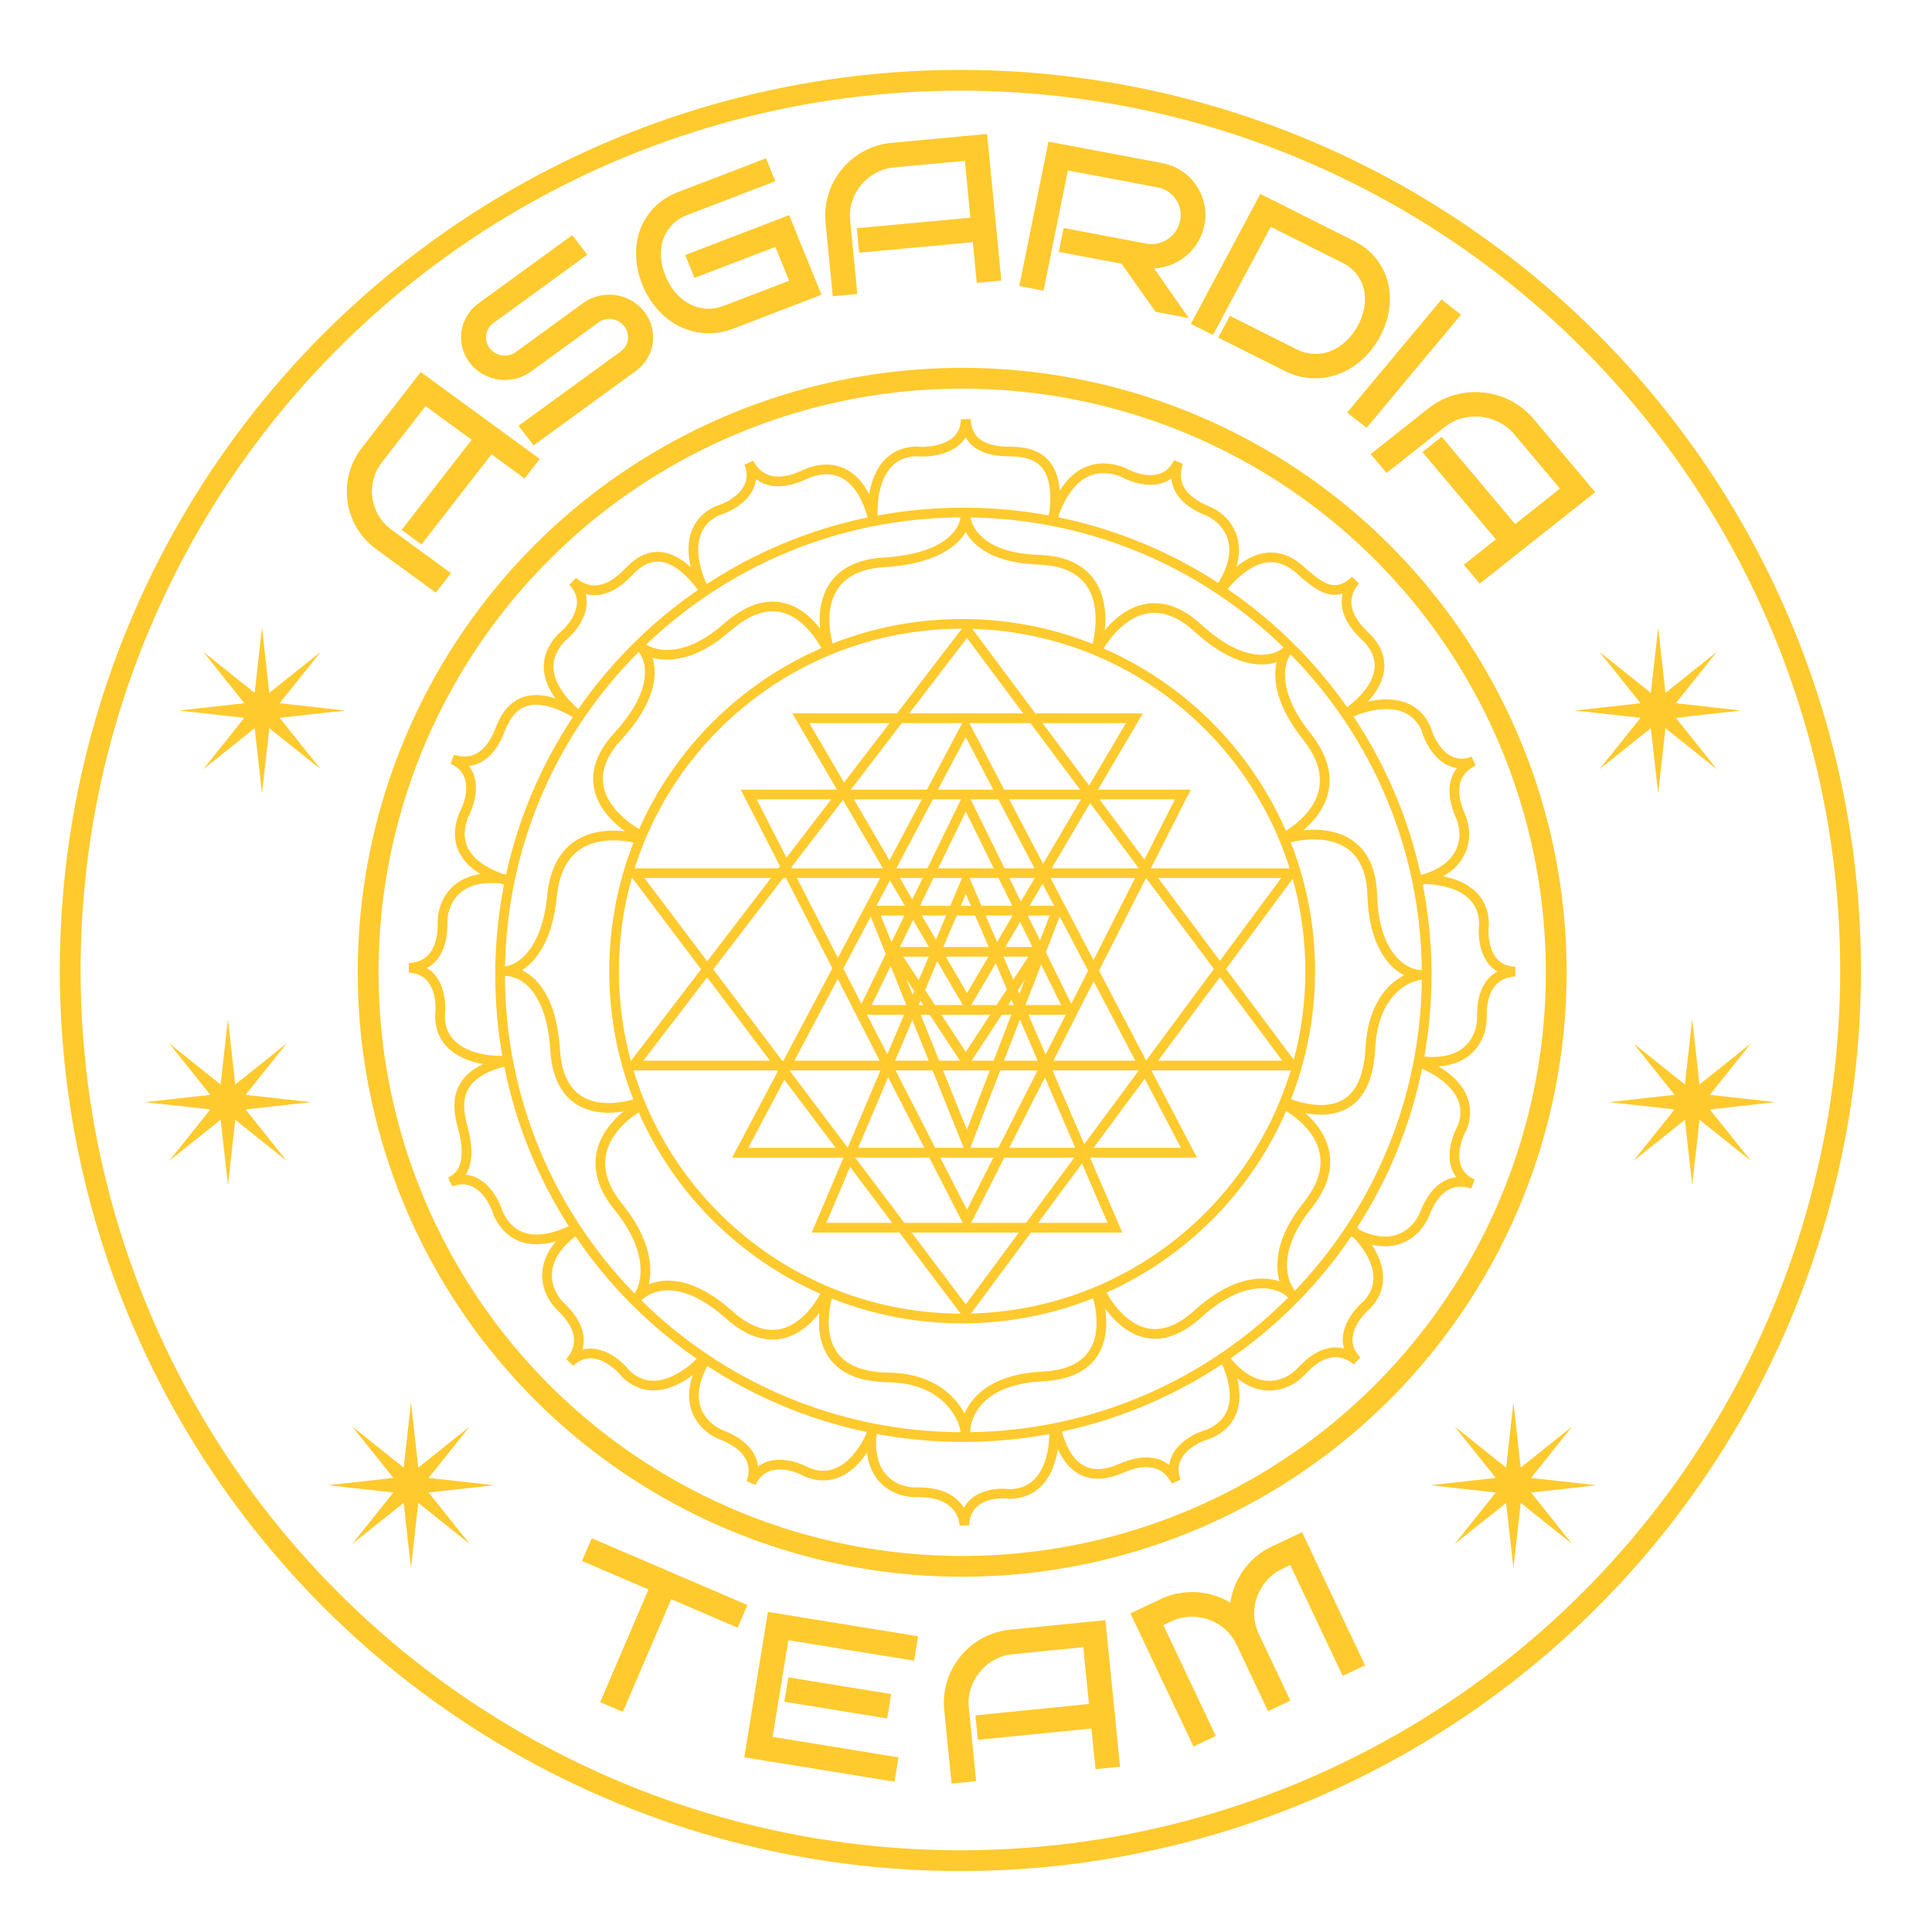 <svg width="93" height="93" viewBox="0 0 93 93" fill="none" xmlns="http://www.w3.org/2000/svg">
<g filter="url(#filter0_b_42_868)">
<circle cx="46.23" cy="46.715" r="42.851" stroke="#FECA2E"/>
</g>
<g filter="url(#filter1_b_42_868)">
<circle cx="46.316" cy="46.803" r="28.596" stroke="#FECA2E"/>
</g>
<path fill-rule="evenodd" clip-rule="evenodd" d="M48.612 21.967C49.361 21.967 49.89 22.146 50.202 22.569C50.488 22.956 50.632 23.602 50.516 24.652C50.496 24.705 50.478 24.756 50.46 24.806C49.135 24.564 47.769 24.437 46.374 24.437C44.964 24.437 43.585 24.566 42.248 24.813C42.224 24.308 42.282 23.655 42.514 23.101C42.648 22.78 42.837 22.502 43.093 22.302C43.344 22.106 43.671 21.975 44.104 21.962C44.504 22.001 45.126 21.967 45.664 21.731C45.94 21.611 46.202 21.433 46.398 21.177C46.428 21.137 46.457 21.096 46.484 21.052C46.534 21.142 46.595 21.231 46.671 21.316C47.016 21.703 47.612 21.967 48.612 21.967ZM50.578 22.292C50.825 22.626 50.97 23.065 51.011 23.624C51.145 23.41 51.301 23.203 51.482 23.018C51.772 22.723 52.133 22.482 52.576 22.372C53.02 22.261 53.529 22.287 54.108 22.495L54.128 22.503L54.147 22.514C54.446 22.689 54.925 22.874 55.388 22.871C55.615 22.87 55.831 22.823 56.02 22.714C56.207 22.607 56.38 22.431 56.514 22.15L56.945 22.33C56.862 22.562 56.784 22.903 56.907 23.26C57.028 23.608 57.359 24.026 58.206 24.373C58.657 24.558 59.235 24.986 59.499 25.683C59.668 26.128 59.701 26.661 59.516 27.279C59.737 27.1 59.981 26.937 60.244 26.815C60.6 26.651 60.997 26.558 61.422 26.61C61.848 26.661 62.281 26.856 62.709 27.233L62.747 27.266C63.173 27.641 63.54 27.964 63.914 28.101C64.097 28.168 64.273 28.186 64.454 28.142C64.636 28.099 64.844 27.988 65.079 27.764L65.418 28.085C65.257 28.272 65.063 28.563 65.05 28.94C65.039 29.309 65.2 29.816 65.867 30.442C66.368 30.911 66.719 31.543 66.622 32.287C66.559 32.768 66.312 33.267 65.843 33.774C66.151 33.703 66.478 33.659 66.802 33.666C67.208 33.674 67.621 33.759 67.987 33.974C68.357 34.19 68.666 34.529 68.875 35.02L68.881 35.034L68.885 35.048C68.978 35.382 69.196 35.847 69.531 36.164C69.697 36.32 69.885 36.436 70.096 36.488C70.306 36.539 70.553 36.533 70.844 36.423L71.03 36.85C70.809 36.96 70.516 37.152 70.357 37.495C70.202 37.83 70.152 38.359 70.521 39.196C70.718 39.641 70.837 40.349 70.544 41.034C70.359 41.466 70.02 41.867 69.472 42.182C69.746 42.236 70.023 42.317 70.283 42.432C70.655 42.596 71.002 42.835 71.257 43.174C71.513 43.517 71.667 43.949 71.669 44.482L71.669 44.497L71.667 44.512C71.624 44.855 71.644 45.368 71.831 45.79C71.922 45.998 72.051 46.177 72.226 46.307C72.399 46.435 72.629 46.524 72.941 46.536L72.947 47.002C72.7 47.017 72.355 47.082 72.076 47.336C71.803 47.585 71.551 48.054 71.567 48.968C71.576 49.454 71.411 50.153 70.875 50.672C70.504 51.03 69.976 51.283 69.252 51.334C69.546 51.51 69.835 51.725 70.081 51.979C70.363 52.271 70.594 52.623 70.702 53.033C70.81 53.447 70.789 53.906 70.589 54.4L70.583 54.414L70.576 54.427C70.406 54.728 70.231 55.211 70.243 55.672C70.25 55.899 70.301 56.113 70.414 56.299C70.525 56.483 70.704 56.652 70.989 56.78L70.819 57.214C70.585 57.136 70.241 57.065 69.886 57.196C69.539 57.323 69.128 57.663 68.797 58.515C68.621 58.969 68.204 59.554 67.511 59.832C67.096 59.999 66.601 60.048 66.027 59.91C66.157 60.105 66.274 60.313 66.366 60.531C66.523 60.905 66.613 61.316 66.565 61.737C66.517 62.163 66.332 62.583 65.967 62.972L65.957 62.983L65.946 62.993C65.678 63.213 65.341 63.601 65.187 64.035C65.111 64.249 65.082 64.468 65.12 64.681C65.158 64.893 65.264 65.115 65.483 65.337L65.168 65.681C64.978 65.524 64.683 65.335 64.304 65.329C63.934 65.324 63.428 65.493 62.813 66.169C62.485 66.53 61.885 66.926 61.139 66.937C60.639 66.944 60.099 66.779 59.554 66.352C59.621 66.625 59.663 66.911 59.662 67.197C59.661 67.596 59.577 68.004 59.349 68.369C59.121 68.737 58.758 69.045 58.232 69.261L58.219 69.266L58.206 69.27C57.872 69.364 57.406 69.58 57.088 69.915C56.931 70.08 56.816 70.267 56.764 70.478C56.712 70.687 56.718 70.933 56.828 71.224L56.401 71.411C56.291 71.19 56.098 70.897 55.754 70.739C55.419 70.584 54.888 70.533 54.05 70.901C53.475 71.154 52.758 71.317 52.094 71.031C51.627 70.831 51.224 70.425 50.921 69.754C50.87 70.089 50.782 70.435 50.641 70.755C50.478 71.127 50.241 71.474 49.902 71.73C49.56 71.988 49.127 72.143 48.593 72.147L48.578 72.147L48.563 72.146C48.218 72.104 47.737 72.127 47.347 72.312C47.155 72.403 46.99 72.53 46.87 72.705C46.751 72.878 46.668 73.11 46.658 73.425L46.191 73.433C46.175 73.204 46.087 72.857 45.8 72.574C45.519 72.295 45.012 72.045 44.097 72.066C43.61 72.076 42.909 71.915 42.387 71.382C42.053 71.042 41.808 70.566 41.731 69.924C41.576 70.158 41.394 70.385 41.187 70.583C40.894 70.864 40.541 71.093 40.13 71.2C39.715 71.307 39.256 71.284 38.761 71.084L38.747 71.078L38.734 71.071C38.432 70.901 37.949 70.725 37.487 70.736C37.259 70.742 37.044 70.793 36.858 70.905C36.673 71.016 36.503 71.194 36.374 71.478L35.94 71.306C36.019 71.072 36.09 70.73 35.96 70.375C35.834 70.029 35.495 69.618 34.641 69.286C34.187 69.109 33.601 68.691 33.324 67.999C33.127 67.507 33.096 66.904 33.347 66.19C33.06 66.408 32.734 66.606 32.386 66.742C32.008 66.89 31.594 66.969 31.173 66.911C30.749 66.853 30.333 66.658 29.951 66.285L29.941 66.274L29.931 66.263C29.717 65.991 29.337 65.644 28.905 65.48C28.693 65.399 28.474 65.364 28.259 65.397C28.046 65.43 27.82 65.53 27.593 65.743L27.257 65.42C27.42 65.234 27.616 64.944 27.631 64.567C27.646 64.198 27.489 63.69 26.826 63.059C26.473 62.723 26.091 62.115 26.098 61.37C26.103 60.855 26.293 60.303 26.765 59.754C26.489 59.832 26.197 59.885 25.904 59.894C25.502 59.905 25.089 59.831 24.711 59.609C24.331 59.386 24.004 59.025 23.757 58.493L23.75 58.477L23.745 58.461C23.647 58.129 23.424 57.666 23.084 57.353C22.917 57.199 22.727 57.086 22.515 57.037C22.305 56.988 22.058 56.998 21.768 57.111L21.577 56.686C21.784 56.58 22.004 56.416 22.128 56.086C22.254 55.748 22.291 55.2 22.043 54.3C21.892 53.754 21.757 53.047 22.035 52.389C22.229 51.931 22.608 51.529 23.248 51.219C22.936 51.164 22.617 51.076 22.32 50.943C21.95 50.777 21.604 50.537 21.351 50.196C21.095 49.852 20.944 49.419 20.945 48.886L20.945 48.871L20.947 48.856C20.991 48.513 20.973 48 20.789 47.577C20.699 47.369 20.571 47.189 20.397 47.059C20.224 46.93 19.995 46.839 19.683 46.826L19.679 46.36C19.926 46.346 20.271 46.283 20.552 46.03C20.826 45.783 21.08 45.315 21.068 44.401C21.062 43.914 21.231 43.216 21.769 42.7C22.094 42.389 22.538 42.159 23.128 42.074C22.941 41.959 22.761 41.828 22.599 41.678C22.304 41.404 22.064 41.059 21.957 40.63C21.851 40.2 21.885 39.706 22.104 39.144L22.11 39.13L22.117 39.116C22.285 38.813 22.457 38.329 22.441 37.869C22.433 37.642 22.38 37.428 22.266 37.243C22.153 37.06 21.973 36.892 21.688 36.766L21.854 36.331C22.089 36.407 22.433 36.475 22.788 36.342C23.134 36.212 23.542 35.87 23.867 35.015C24.138 34.303 24.578 33.712 25.297 33.52C25.709 33.41 26.186 33.438 26.737 33.62C26.601 33.432 26.48 33.23 26.385 33.016C26.221 32.648 26.132 32.237 26.195 31.803C26.26 31.368 26.475 30.932 26.882 30.509L26.893 30.498L26.905 30.489C27.175 30.273 27.52 29.891 27.681 29.459C27.761 29.247 27.794 29.029 27.759 28.814C27.725 28.602 27.622 28.378 27.407 28.153L27.728 27.814C27.915 27.974 28.207 28.169 28.586 28.181C28.956 28.192 29.464 28.032 30.091 27.366C30.582 26.845 31.187 26.481 31.905 26.585C32.339 26.648 32.785 26.879 33.246 27.301C33.183 27.028 33.144 26.742 33.144 26.457C33.143 26.052 33.221 25.638 33.43 25.268C33.64 24.895 33.976 24.579 34.467 24.361L34.481 24.355L34.495 24.351C34.827 24.251 35.289 24.025 35.6 23.685C35.754 23.517 35.865 23.327 35.914 23.116C35.961 22.906 35.95 22.66 35.834 22.371L36.259 22.176C36.373 22.395 36.571 22.683 36.918 22.835C37.256 22.984 37.788 23.024 38.619 22.64C39.272 22.338 40.028 22.233 40.716 22.583C41.152 22.806 41.535 23.2 41.839 23.795C41.887 23.501 41.965 23.202 42.082 22.922C42.239 22.547 42.47 22.196 42.805 21.935C43.142 21.671 43.572 21.509 44.107 21.495L44.121 21.495L44.136 21.496C44.481 21.532 45.026 21.501 45.477 21.304C45.699 21.206 45.89 21.073 46.026 20.895C46.159 20.72 46.249 20.49 46.254 20.183L46.72 20.167C46.742 20.428 46.79 20.747 47.021 21.006C47.246 21.259 47.69 21.501 48.612 21.501C49.42 21.501 50.136 21.693 50.578 22.292ZM24.259 42.584C24.209 42.567 24.157 42.549 24.104 42.53C23.082 42.417 22.462 42.683 22.093 43.037C21.671 43.441 21.531 44.002 21.536 44.395C21.549 45.399 21.267 46.013 20.865 46.376C20.763 46.468 20.657 46.541 20.549 46.599C20.594 46.626 20.637 46.655 20.678 46.686C20.93 46.875 21.103 47.127 21.218 47.392C21.443 47.909 21.461 48.504 21.412 48.901C21.414 49.333 21.536 49.663 21.726 49.918C21.92 50.179 22.194 50.375 22.512 50.517C23.045 50.756 23.677 50.834 24.178 50.828C23.956 49.56 23.84 48.255 23.84 46.924C23.84 45.439 23.984 43.988 24.259 42.584ZM22.918 41.337C23.282 41.676 23.771 41.91 24.214 42.073C24.262 42.079 24.311 42.086 24.361 42.093C24.963 39.349 26.067 36.791 27.573 34.523L27.558 34.51C26.586 33.951 25.9 33.842 25.418 33.971C24.908 34.107 24.55 34.533 24.304 35.181C23.947 36.12 23.46 36.589 22.952 36.779C22.824 36.827 22.698 36.856 22.576 36.871C22.608 36.913 22.637 36.955 22.664 36.999C22.829 37.267 22.898 37.564 22.908 37.853C22.927 38.416 22.726 38.977 22.534 39.328C22.349 39.811 22.333 40.201 22.411 40.518C22.491 40.84 22.673 41.109 22.918 41.337ZM33.602 28.395C31.351 29.943 29.395 31.89 27.838 34.133L27.834 34.13C27.459 33.794 27.04 33.339 26.811 32.826C26.674 32.518 26.61 32.197 26.657 31.871C26.705 31.55 26.864 31.204 27.208 30.844C27.52 30.592 27.921 30.151 28.119 29.623C28.22 29.352 28.27 29.052 28.22 28.74C28.212 28.69 28.201 28.64 28.188 28.589C28.306 28.622 28.434 28.643 28.571 28.647C29.113 28.665 29.742 28.418 30.431 27.686C30.873 27.216 31.336 26.974 31.838 27.047C32.32 27.118 32.908 27.486 33.602 28.395ZM24.275 51.343C24.83 54.123 25.899 56.719 27.378 59.026C26.943 59.228 26.41 59.413 25.892 59.427C25.556 59.436 25.234 59.374 24.948 59.206C24.665 59.041 24.4 58.763 24.188 58.311C24.072 57.928 23.815 57.392 23.401 57.01C23.189 56.814 22.929 56.654 22.622 56.582C22.555 56.567 22.486 56.556 22.416 56.549C22.473 56.461 22.523 56.362 22.565 56.249C22.739 55.783 22.755 55.125 22.493 54.175C22.346 53.641 22.254 53.071 22.466 52.571C22.662 52.108 23.146 51.642 24.275 51.343ZM27.7 59.513C26.831 60.189 26.57 60.844 26.565 61.374C26.559 61.958 26.863 62.45 27.148 62.721C27.876 63.414 28.119 64.044 28.098 64.585C28.092 64.722 28.07 64.849 28.037 64.966C28.087 64.954 28.138 64.943 28.189 64.935C28.501 64.888 28.802 64.94 29.072 65.043C29.6 65.245 30.038 65.648 30.288 65.961C30.599 66.262 30.921 66.405 31.237 66.449C31.559 66.493 31.891 66.435 32.216 66.308C32.725 66.108 33.194 65.748 33.536 65.406C31.245 63.819 29.264 61.819 27.7 59.513ZM42.2 69.025L42.196 69.034C42.087 70.067 42.361 70.689 42.721 71.056C43.13 71.474 43.694 71.608 44.087 71.599C45.094 71.577 45.736 71.852 46.13 72.243C46.24 72.351 46.328 72.466 46.398 72.582C46.425 72.533 46.454 72.486 46.485 72.441C46.66 72.186 46.895 72.01 47.146 71.891C47.636 71.658 48.207 71.635 48.604 71.681C49.037 71.675 49.366 71.549 49.62 71.358C49.88 71.162 50.073 70.887 50.213 70.568C50.428 70.079 50.506 69.508 50.51 69.032C49.169 69.281 47.787 69.41 46.374 69.41C44.948 69.41 43.553 69.278 42.2 69.025ZM40.864 70.246C41.253 69.874 41.546 69.373 41.733 68.933C38.95 68.351 36.356 67.258 34.054 65.755C33.553 66.669 33.567 67.349 33.758 67.826C33.975 68.369 34.444 68.708 34.81 68.851C35.748 69.216 36.213 69.707 36.399 70.215C36.446 70.344 36.474 70.47 36.488 70.591C36.53 70.56 36.573 70.531 36.617 70.504C36.887 70.342 37.185 70.277 37.475 70.269C38.039 70.255 38.599 70.462 38.949 70.656C39.352 70.817 39.704 70.827 40.013 70.748C40.328 70.666 40.612 70.487 40.864 70.246ZM51.116 68.912C53.914 68.314 56.519 67.197 58.826 65.668C59.022 66.112 59.196 66.666 59.195 67.196C59.194 67.531 59.124 67.848 58.953 68.123C58.784 68.394 58.508 68.641 58.067 68.825C57.682 68.934 57.139 69.184 56.749 69.594C56.55 69.803 56.386 70.06 56.31 70.366C56.298 70.416 56.288 70.466 56.281 70.518C56.185 70.442 56.075 70.373 55.951 70.315C55.459 70.088 54.783 70.07 53.862 70.474C53.334 70.706 52.767 70.812 52.279 70.603C51.842 70.415 51.403 69.944 51.116 68.912ZM59.241 65.386C59.939 66.234 60.601 66.478 61.132 66.47C61.717 66.461 62.203 66.146 62.467 65.855C63.144 65.112 63.769 64.854 64.311 64.862C64.448 64.864 64.576 64.883 64.695 64.914C64.681 64.864 64.669 64.814 64.66 64.763C64.605 64.453 64.65 64.151 64.747 63.879C64.935 63.347 65.329 62.9 65.636 62.643C65.93 62.325 66.066 62.001 66.101 61.685C66.137 61.363 66.071 61.033 65.936 60.713C65.757 60.291 65.467 59.9 65.171 59.589C65.129 59.568 65.086 59.545 65.042 59.522C63.486 61.814 61.517 63.804 59.241 65.386ZM64.758 59.107L64.711 59.167L64.716 59.17C64.007 60.225 63.209 61.215 62.334 62.131C61.984 61.729 61.414 60.302 63.109 58.189C63.689 57.465 63.963 56.791 64.021 56.174C64.078 55.556 63.915 55.016 63.657 54.565C63.431 54.171 63.13 53.842 62.833 53.582C63.228 53.656 63.676 53.691 64.114 53.614C64.624 53.525 65.127 53.283 65.512 52.778C65.893 52.278 66.141 51.543 66.195 50.497C66.33 47.824 67.889 47.198 68.44 47.166C68.392 51.579 67.043 55.681 64.758 59.107ZM65.452 59.207C65.411 59.166 65.37 59.126 65.33 59.087C66.811 56.794 67.885 54.214 68.451 51.45C68.887 51.635 69.378 51.923 69.745 52.303C69.987 52.553 70.167 52.837 70.249 53.151C70.33 53.458 70.32 53.81 70.161 54.211C69.967 54.561 69.761 55.12 69.776 55.684C69.784 55.973 69.851 56.27 70.014 56.54C70.041 56.584 70.07 56.627 70.101 56.668C69.979 56.682 69.853 56.71 69.724 56.758C69.216 56.944 68.725 57.409 68.361 58.346C68.219 58.712 67.88 59.181 67.337 59.399C66.892 59.577 66.273 59.603 65.452 59.207ZM68.565 50.856C69.573 50.957 70.184 50.689 70.549 50.337C70.97 49.93 71.107 49.369 71.1 48.976C71.082 47.972 71.36 47.356 71.761 46.992C71.862 46.899 71.968 46.826 72.075 46.767C72.031 46.74 71.988 46.712 71.947 46.681C71.693 46.493 71.519 46.242 71.403 45.978C71.175 45.462 71.154 44.867 71.201 44.47C71.197 44.038 71.073 43.708 70.882 43.454C70.687 43.194 70.413 43 70.094 42.859C69.612 42.646 69.051 42.564 68.578 42.556C68.548 42.565 68.519 42.573 68.488 42.582C68.764 43.987 68.908 45.438 68.908 46.924C68.908 48.265 68.79 49.579 68.565 50.856ZM68.511 42.089C68.468 42.089 68.427 42.089 68.386 42.09C67.781 39.333 66.669 36.766 65.153 34.49C65.61 34.293 66.215 34.121 66.793 34.133C67.141 34.139 67.47 34.212 67.751 34.377C68.026 34.538 68.268 34.793 68.439 35.19C68.55 35.575 68.8 36.115 69.21 36.503C69.42 36.702 69.677 36.865 69.984 36.941C70.034 36.953 70.085 36.963 70.136 36.97C70.06 37.066 69.991 37.175 69.933 37.299C69.706 37.79 69.688 38.465 70.094 39.384C70.252 39.744 70.344 40.314 70.114 40.851C69.916 41.313 69.463 41.792 68.511 42.089ZM64.848 34.044C65.734 33.359 66.091 32.74 66.159 32.227C66.23 31.68 65.98 31.188 65.548 30.783C64.814 30.095 64.566 29.466 64.584 28.925C64.588 28.802 64.605 28.686 64.633 28.578C64.609 28.585 64.586 28.591 64.562 28.597C64.277 28.665 64.007 28.632 63.754 28.54C63.294 28.372 62.866 27.994 62.471 27.645L62.401 27.584C62.032 27.259 61.684 27.112 61.366 27.073C61.046 27.034 60.736 27.102 60.44 27.239C59.9 27.489 59.431 27.957 59.09 28.357C61.335 29.891 63.288 31.82 64.848 34.044ZM50.956 24.902C50.963 24.855 50.969 24.809 50.974 24.763C51.154 24.295 51.42 23.748 51.816 23.346C52.06 23.098 52.347 22.91 52.689 22.825C53.026 22.741 53.433 22.752 53.93 22.928C54.277 23.127 54.83 23.342 55.391 23.338C55.681 23.336 55.98 23.276 56.254 23.119C56.298 23.093 56.341 23.065 56.384 23.035C56.395 23.156 56.421 23.283 56.466 23.412C56.642 23.924 57.098 24.423 58.029 24.805C58.393 24.954 58.855 25.302 59.062 25.848C59.255 26.355 59.245 27.082 58.643 28.059C56.337 26.563 53.741 25.477 50.956 24.902ZM40.503 22.999C39.986 22.735 39.389 22.798 38.815 23.063C37.902 23.486 37.225 23.481 36.729 23.263C36.604 23.208 36.493 23.14 36.396 23.067C36.389 23.118 36.38 23.169 36.369 23.218C36.299 23.526 36.14 23.786 35.945 24C35.564 24.416 35.027 24.676 34.644 24.794C34.246 24.973 33.993 25.22 33.837 25.497C33.677 25.78 33.611 26.108 33.611 26.456C33.612 27.046 33.806 27.659 34.02 28.115C36.339 26.595 38.957 25.49 41.766 24.908C41.458 23.811 40.988 23.247 40.503 22.999ZM45.515 67.576C46.022 68.095 46.217 68.667 46.242 68.943C40.254 68.908 34.831 66.493 30.875 62.598C31.085 62.378 31.525 62.109 32.173 62.114C32.85 62.12 33.783 62.426 34.935 63.457C35.547 64.005 36.129 64.313 36.677 64.429C37.228 64.545 37.728 64.465 38.168 64.263C38.682 64.027 39.109 63.628 39.446 63.192C39.404 63.615 39.411 64.1 39.54 64.569C39.68 65.077 39.966 65.57 40.489 65.937C41.008 66.302 41.742 66.526 42.752 66.538C44.122 66.555 44.989 67.038 45.515 67.576ZM29.592 58.253C31.273 60.32 30.873 61.826 30.543 62.264C26.697 58.313 24.323 52.926 24.307 46.987C24.318 46.986 24.329 46.985 24.34 46.985C24.629 46.974 25.099 47.104 25.531 47.594C25.978 48.101 26.392 49.005 26.487 50.552C26.538 51.371 26.736 51.997 27.045 52.464C27.355 52.933 27.769 53.226 28.224 53.39C28.795 53.596 29.426 53.598 30.007 53.505C29.662 53.789 29.291 54.172 29.027 54.647C28.774 55.1 28.616 55.642 28.677 56.258C28.737 56.873 29.013 57.541 29.592 58.253ZM24.311 46.519L24.31 46.519C24.417 40.611 26.855 35.272 30.746 31.378C30.923 31.605 31.084 31.998 31.038 32.552C30.981 33.225 30.615 34.149 29.564 35.289C29.005 35.896 28.699 36.483 28.594 37.042C28.488 37.604 28.588 38.118 28.807 38.571C29.092 39.162 29.58 39.649 30.086 40.018C29.622 39.962 29.043 39.959 28.477 40.122C27.978 40.265 27.484 40.539 27.094 41.023C26.704 41.505 26.43 42.18 26.341 43.102C26.078 45.827 24.814 46.477 24.311 46.519ZM34.835 30.03C32.982 31.657 31.63 31.355 31.103 31.028C35.035 27.266 40.361 24.942 46.23 24.905C46.177 25.486 45.454 26.665 42.536 26.837C41.712 26.885 41.079 27.094 40.604 27.419C40.128 27.745 39.826 28.178 39.653 28.652C39.464 29.167 39.427 29.729 39.476 30.258C39.228 29.939 38.913 29.613 38.531 29.368C38.086 29.082 37.543 28.903 36.911 28.976C36.282 29.048 35.59 29.367 34.835 30.03ZM46.71 68.941C52.685 68.852 58.084 66.393 62.006 62.465L61.992 62.449C61.59 62.031 60.049 61.391 57.803 63.431C57.193 63.985 56.612 64.29 56.061 64.398C55.508 64.507 55.005 64.413 54.564 64.199C54.008 63.929 53.551 63.47 53.198 62.986C53.289 63.576 53.282 64.219 53.064 64.797C52.894 65.249 52.594 65.658 52.12 65.961C51.649 66.263 51.018 66.452 50.197 66.492C48.658 66.565 47.782 67.046 47.296 67.563C46.822 68.067 46.7 68.625 46.71 68.934L46.71 68.941ZM68.435 46.699L68.44 46.699C68.38 40.782 65.982 35.423 62.124 31.501C61.8 31.948 61.462 33.263 63.087 35.305C63.664 36.031 63.937 36.706 63.992 37.324C64.047 37.942 63.882 38.482 63.622 38.931C63.377 39.355 63.046 39.702 62.727 39.969C63.315 39.905 63.956 39.938 64.533 40.157C65.007 40.338 65.438 40.645 65.755 41.125C66.071 41.605 66.263 42.241 66.287 43.065C66.376 46.094 67.856 46.702 68.435 46.699ZM57.8 30.044C59.974 32.034 61.344 31.565 61.786 31.165C57.884 27.364 52.576 24.995 46.714 24.907C46.762 25.172 46.922 25.547 47.313 25.886C47.78 26.291 48.596 26.66 49.987 26.707C50.976 26.741 51.691 26.998 52.195 27.4C52.7 27.802 52.97 28.332 53.101 28.869C53.223 29.372 53.225 29.889 53.18 30.335C53.531 29.913 53.969 29.525 54.482 29.284C54.943 29.068 55.465 28.97 56.033 29.076C56.599 29.182 57.191 29.487 57.8 30.044ZM51.904 27.765C51.497 27.44 50.887 27.205 49.971 27.174C48.505 27.124 47.576 26.732 47.006 26.238C46.774 26.036 46.604 25.82 46.484 25.609C46.042 26.384 44.88 27.166 42.564 27.302C41.804 27.347 41.257 27.537 40.868 27.803C40.481 28.069 40.236 28.419 40.092 28.812C39.842 29.495 39.9 30.306 40.076 30.976C42.008 30.215 44.112 29.797 46.314 29.797C48.533 29.797 50.653 30.221 52.596 30.994C52.709 30.515 52.826 29.719 52.647 28.979C52.534 28.518 52.309 28.088 51.904 27.765ZM53.125 31.214C57.044 32.928 60.191 36.075 61.899 39.991C62.288 39.752 62.863 39.311 63.218 38.697C63.438 38.316 63.572 37.872 63.526 37.365C63.481 36.858 63.255 36.267 62.721 35.596C61.441 33.987 61.256 32.702 61.454 31.878C60.596 32.158 59.217 31.974 57.484 30.388C56.924 29.875 56.408 29.622 55.947 29.535C55.488 29.45 55.064 29.527 54.681 29.707C54.023 30.015 53.485 30.624 53.125 31.214ZM62.576 41.828C63.048 43.386 63.302 45.038 63.302 46.749C63.302 48.394 63.068 49.983 62.63 51.487L62.659 51.526H62.619C62.48 51.999 62.321 52.462 62.143 52.917C62.605 53.071 63.344 53.276 64.033 53.155C64.448 53.082 64.838 52.892 65.14 52.496C65.445 52.095 65.677 51.462 65.728 50.473C65.834 48.38 66.771 47.363 67.588 46.944C66.764 46.517 65.888 45.406 65.82 43.078C65.798 42.319 65.622 41.773 65.364 41.382C65.108 40.993 64.76 40.743 64.366 40.593C63.664 40.326 62.819 40.378 62.129 40.546C62.291 40.956 62.437 41.373 62.566 41.797H62.599L62.576 41.828ZM62.835 46.749C62.835 48.224 62.641 49.654 62.277 51.014L59.015 46.641L62.227 42.3C62.623 43.715 62.835 45.208 62.835 46.749ZM55.42 51.526H62.131C60.118 58.172 54.014 63.045 46.741 63.229L49.625 59.332H53.67H54.025L53.885 59.006L52.468 55.72H57.231H57.617L57.438 55.378L55.42 51.526ZM61.728 51.059H55.746L58.725 47.033L61.728 51.059ZM55.171 51.051L58.433 46.642L55.167 42.264H55.163L52.904 46.723L55.171 51.051ZM61.672 42.264L58.723 46.25L55.749 42.264H61.672ZM62.077 41.797H55.401L55.4 41.796L57.147 38.35L57.319 38.011H56.939H52.853L54.806 34.693L55.013 34.341H54.605H49.838L46.802 30.271C53.983 30.478 60.016 35.259 62.077 41.797ZM46.546 30.709L49.255 34.341H43.766L46.546 30.709ZM46.299 30.264L43.178 34.341H38.551H38.144L38.349 34.692L40.288 38.011H36.039H35.657L35.831 38.351L37.546 41.697L37.469 41.797H30.553H30.551C32.657 35.117 38.91 30.27 46.299 30.264ZM31.021 42.264H37.112L34.043 46.273L31.021 42.264ZM37.7 42.264L34.335 46.66L37.65 51.059H37.711L40.066 46.613L37.837 42.264H37.7ZM30.419 42.24L33.748 46.658L30.367 51.074C29.993 49.696 29.793 48.246 29.793 46.749C29.793 45.186 30.011 43.673 30.419 42.24ZM46.242 63.234C38.814 63.203 32.543 58.279 30.497 51.526H37.417L37.445 51.563L35.425 55.377L35.243 55.72H35.631H40.578L40.595 55.743L39.211 59.008L39.073 59.332H39.426H43.3L46.242 63.234ZM30.967 51.059H37.065L34.04 47.045L30.967 51.059ZM40.806 55.246L38.002 51.526H42.383L40.806 55.246ZM45.018 55.253L43.108 51.526H44.892L46.331 55.107L46.39 55.253H45.018ZM43.088 51.059H44.704L43.918 49.103L43.088 51.059ZM46.544 54.383L45.395 51.526H47.647L46.544 54.383ZM46.766 55.104L48.148 51.526H49.946L48.057 55.253H46.708L46.766 55.104ZM48.328 51.059H49.951L49.095 49.074L48.328 51.059ZM52.191 55.078L50.661 51.526H54.819L52.191 55.078ZM50.706 51.059H54.648L52.644 47.234L51.827 48.847L50.706 51.059ZM51.569 48.323L52.378 46.727L51.01 44.116L50.345 45.837L51.569 48.323ZM49.7 45.583H48.397L49.106 44.378L49.7 45.583ZM50.065 45.267L50.527 44.07H49.475L50.065 45.267ZM49.143 43.395L49.808 42.264H48.586L49.143 43.395ZM48.356 41.797H49.796L48.057 38.478H46.721L48.356 41.797ZM46.258 38.478H44.903L43.145 41.797H44.643L46.258 38.478ZM46.492 38.011L46.489 38.004L46.486 38.011H45.15L46.488 35.483L47.812 38.011H46.492ZM45.162 41.797L46.491 39.067L47.835 41.797H45.162ZM44.416 42.264H43.314L43.915 43.293L44.416 42.264ZM44.284 43.603L44.935 42.264H46.31L46.275 42.348L45.742 43.603H44.284ZM43.953 44.283L44.713 45.583H43.32L43.953 44.283ZM42.913 45.351L43.537 44.07H42.398L42.913 45.351ZM42.638 45.918L41.467 48.324L40.592 46.617L41.915 44.12L42.638 45.918ZM41.735 48.847L42.711 50.752L43.519 48.847H41.735ZM44.318 48.847L45.208 51.059H46.21L44.756 48.847H44.318ZM44.449 48.38H44.224L44.313 48.172L44.449 48.38ZM45.315 48.847L46.489 50.634L47.664 48.847H45.315ZM48.222 48.847L46.769 51.059H47.828L48.682 48.847H48.222ZM49.363 48.38L50.117 46.43L51.077 48.38H49.363ZM49.506 48.847H51.304L50.332 50.764L49.506 48.847ZM48.796 48.38H48.529L48.69 48.135L48.796 48.38ZM47.971 48.38H46.751L47.931 46.374L48.469 47.621L47.971 48.38ZM46.346 48.38H45.008L44.532 47.655L45.117 46.275L46.346 48.38ZM43.627 48.38H41.959L42.873 46.502L43.627 48.38ZM48.065 42.264L48.725 43.603H47.246L46.704 42.346L46.669 42.264H48.065ZM38.24 51.059H42.344L40.326 47.12L38.24 51.059ZM40.577 38.506L38.096 41.746L38.122 41.797H42.5L40.577 38.506ZM37.861 41.286L40.011 38.478H36.421L37.861 41.286ZM38.958 34.808L40.63 37.669L42.82 34.808H38.958ZM43.408 34.808L40.956 38.011H44.621L46.283 34.873L46.318 34.808H43.408ZM51.993 38.011L49.604 34.808H46.661L46.696 34.874L48.339 38.011H51.993ZM50.186 34.808L52.428 37.812L54.197 34.808H50.186ZM56.559 38.478H52.924L55.089 41.378L56.559 38.478ZM50.625 41.797L52.474 38.655L54.818 41.797H50.625ZM52.637 46.215L54.64 42.264H50.568L52.637 46.215ZM50.21 41.581L52.037 38.478H48.584L50.21 41.581ZM44.374 38.478H41.102L42.818 41.415L44.374 38.478ZM42.369 42.264H38.362L40.332 46.11L42.369 42.264ZM40.226 55.253H36.019L37.755 51.974L40.226 55.253ZM41.163 55.72L43.533 58.865H46.345L46.339 58.855L44.733 55.72H41.163ZM44.494 55.253H41.31L42.751 51.854L44.494 55.253ZM45.258 55.72L46.546 58.234L47.82 55.72H45.258ZM48.344 55.72L46.756 58.854L46.75 58.865H49.389L51.716 55.72H48.344ZM51.758 55.253H48.58L50.298 51.864L51.758 55.253ZM52.643 55.253H56.845L55.103 51.928L52.643 55.253ZM42.188 43.603H43.556L42.838 42.376L42.188 43.603ZM50.186 42.543L50.742 43.603H49.562L50.186 42.543ZM53.315 58.865H49.97L52.084 56.008L53.315 58.865ZM49.338 47.148L49.072 47.839L48.997 47.667L49.338 47.148ZM49.501 46.05L48.776 47.154L48.3 46.05H49.501ZM48.745 44.07L47.996 45.344L47.447 44.07H48.745ZM47.591 45.583L46.938 44.07H46.052L45.41 45.583H47.591ZM46.491 43.033L46.25 43.603H46.737L46.491 43.033ZM44.369 44.07H45.544L45.05 45.235L44.369 44.07ZM43.478 46.05H44.705L44.224 47.185L43.478 46.05ZM43.628 47.13L44.004 47.702L43.929 47.879L43.628 47.13ZM46.488 62.786L43.885 59.332H49.044L46.488 62.786ZM42.949 58.865L40.92 56.173L39.778 58.865H42.949ZM47.58 46.05H45.526L46.549 47.801L47.58 46.05ZM61.91 53.482C60.224 57.365 57.125 60.494 53.261 62.224C53.613 62.836 54.127 63.468 54.768 63.779C55.128 63.954 55.528 64.027 55.971 63.94C56.417 63.852 56.925 63.598 57.488 63.086C59.23 61.504 60.688 61.373 61.589 61.678C61.347 60.834 61.451 59.51 62.744 57.897C63.281 57.228 63.509 56.638 63.556 56.131C63.603 55.624 63.471 55.18 63.252 54.798C62.891 54.168 62.298 53.718 61.91 53.482ZM52.616 62.497C50.668 63.274 48.541 63.702 46.314 63.702C44.099 63.702 41.983 63.279 40.043 62.509C39.925 62.964 39.796 63.738 39.991 64.445C40.108 64.868 40.339 65.262 40.758 65.555C41.179 65.851 41.812 66.061 42.758 66.072C44.247 66.09 45.233 66.621 45.849 67.25C46.102 67.509 46.292 67.784 46.429 68.045C46.541 67.781 46.71 67.504 46.955 67.244C47.542 66.619 48.544 66.103 50.174 66.025C50.937 65.989 51.482 65.815 51.868 65.569C52.25 65.324 52.489 64.998 52.627 64.632C52.875 63.974 52.802 63.176 52.616 62.497ZM39.489 62.278C35.589 60.569 32.456 57.439 30.746 53.545C30.362 53.788 29.785 54.245 29.435 54.874C29.22 55.26 29.092 55.707 29.141 56.212C29.191 56.718 29.42 57.302 29.954 57.958C31.257 59.56 31.436 60.939 31.235 61.818C31.499 61.713 31.814 61.644 32.176 61.647C32.999 61.654 34.037 62.026 35.247 63.109C35.815 63.618 36.326 63.877 36.773 63.972C37.218 64.066 37.617 64.002 37.973 63.838C38.626 63.539 39.143 62.902 39.489 62.278ZM30.487 52.922C29.738 51.009 29.326 48.927 29.326 46.749C29.326 44.565 29.74 42.478 30.494 40.56C30.051 40.46 29.308 40.369 28.607 40.57C28.182 40.692 27.777 40.92 27.458 41.316C27.137 41.712 26.889 42.294 26.806 43.147C26.609 45.195 25.846 46.248 25.13 46.702C25.383 46.824 25.642 47.013 25.882 47.286C26.418 47.894 26.855 48.909 26.954 50.523C27.001 51.284 27.182 51.825 27.435 52.206C27.685 52.585 28.014 52.818 28.383 52.951C29.035 53.186 29.817 53.109 30.487 52.922ZM30.766 39.908C32.487 36.019 35.63 32.897 39.538 31.199C39.302 30.78 38.88 30.147 38.278 29.761C37.906 29.522 37.471 29.381 36.964 29.439C36.455 29.498 35.849 29.761 35.143 30.381C33.578 31.755 32.254 31.895 31.41 31.663C31.492 31.926 31.533 32.237 31.503 32.591C31.435 33.399 31.004 34.416 29.907 35.606C29.392 36.165 29.138 36.675 29.053 37.128C28.968 37.58 29.046 37.993 29.227 38.368C29.542 39.019 30.166 39.549 30.766 39.908Z" fill="#FECA2E"/>
<path d="M29.929 82.27L29.024 81.882L31.35 76.458L28.151 75.085L28.538 74.181L35.843 77.313L35.455 78.218L32.255 76.846L29.929 82.27Z" fill="#FECA2E"/>
<path d="M29.929 82.27L29.889 82.364L29.983 82.405L30.023 82.31L29.929 82.27ZM29.024 81.882L28.93 81.842L28.89 81.936L28.984 81.976L29.024 81.882ZM31.35 76.458L31.445 76.498L31.485 76.404L31.391 76.364L31.35 76.458ZM28.151 75.085L28.056 75.045L28.016 75.139L28.11 75.18L28.151 75.085ZM28.538 74.181L28.579 74.087L28.485 74.046L28.444 74.14L28.538 74.181ZM35.843 77.313L35.937 77.354L35.977 77.259L35.883 77.219L35.843 77.313ZM35.455 78.218L35.415 78.312L35.509 78.353L35.549 78.258L35.455 78.218ZM32.255 76.846L32.295 76.752L32.201 76.711L32.161 76.805L32.255 76.846ZM29.969 82.176L29.064 81.788L28.984 81.976L29.889 82.364L29.969 82.176ZM29.118 81.922L31.445 76.498L31.256 76.417L28.93 81.842L29.118 81.922ZM31.391 76.364L28.191 74.991L28.11 75.18L31.31 76.552L31.391 76.364ZM28.245 75.126L28.633 74.221L28.444 74.14L28.056 75.045L28.245 75.126ZM28.498 74.275L35.803 77.407L35.883 77.219L28.579 74.087L28.498 74.275ZM35.749 77.273L35.361 78.178L35.549 78.258L35.937 77.354L35.749 77.273ZM35.495 78.124L32.295 76.752L32.215 76.94L35.415 78.312L35.495 78.124ZM32.161 76.805L29.835 82.23L30.023 82.31L32.349 76.886L32.161 76.805Z" fill="#FECA2E"/>
<path d="M42.974 85.648L35.944 84.505L37.049 77.708L44.078 78.85L43.92 79.822L37.862 78.838L37.074 83.692L43.132 84.676L42.974 85.648ZM42.622 82.603L37.872 81.832L38.03 80.86L42.78 81.632L42.622 82.603Z" fill="#FECA2E"/>
<path d="M42.974 85.648L42.957 85.749L43.058 85.765L43.075 85.664L42.974 85.648ZM35.944 84.505L35.843 84.489L35.827 84.59L35.928 84.607L35.944 84.505ZM37.049 77.708L37.065 77.607L36.964 77.591L36.947 77.692L37.049 77.708ZM44.078 78.85L44.179 78.867L44.196 78.766L44.095 78.749L44.078 78.85ZM43.92 79.822L43.904 79.923L44.005 79.94L44.022 79.838L43.92 79.822ZM37.862 78.838L37.879 78.737L37.778 78.72L37.761 78.821L37.862 78.838ZM37.074 83.692L36.973 83.675L36.956 83.776L37.057 83.793L37.074 83.692ZM43.132 84.676L43.233 84.692L43.249 84.591L43.148 84.575L43.132 84.676ZM42.622 82.603L42.605 82.704L42.707 82.721L42.723 82.62L42.622 82.603ZM37.872 81.832L37.771 81.815L37.755 81.916L37.856 81.933L37.872 81.832ZM38.03 80.86L38.047 80.759L37.945 80.742L37.929 80.843L38.03 80.86ZM42.78 81.632L42.881 81.648L42.897 81.547L42.796 81.53L42.78 81.632ZM42.99 85.547L35.961 84.404L35.928 84.607L42.957 85.749L42.99 85.547ZM36.045 84.522L37.15 77.725L36.947 77.692L35.843 84.489L36.045 84.522ZM37.032 77.809L44.062 78.951L44.095 78.749L37.065 77.607L37.032 77.809ZM43.977 78.834L43.819 79.806L44.022 79.838L44.179 78.867L43.977 78.834ZM43.937 79.721L37.879 78.737L37.846 78.939L43.904 79.923L43.937 79.721ZM37.761 78.821L36.973 83.675L37.175 83.708L37.964 78.854L37.761 78.821ZM37.057 83.793L43.115 84.777L43.148 84.575L37.09 83.591L37.057 83.793ZM43.031 84.66L42.873 85.631L43.075 85.664L43.233 84.692L43.031 84.66ZM42.638 82.502L37.889 81.73L37.856 81.933L42.605 82.704L42.638 82.502ZM37.973 81.848L38.131 80.876L37.929 80.843L37.771 81.815L37.973 81.848ZM38.014 80.961L42.763 81.733L42.796 81.53L38.047 80.759L38.014 80.961ZM42.679 81.615L42.521 82.587L42.723 82.62L42.881 81.648L42.679 81.615Z" fill="#FECA2E"/>
<path d="M53.805 84.952L52.825 85.05L52.629 83.091L47.163 83.639L47.065 82.664L52.531 82.116L52.237 79.177L48.725 79.529C48.39 79.563 48.081 79.66 47.798 79.82C47.515 79.977 47.274 80.178 47.077 80.423C46.879 80.665 46.73 80.941 46.629 81.25C46.531 81.559 46.499 81.882 46.533 82.22L46.876 85.646L45.897 85.744L45.553 82.318C45.522 82.003 45.531 81.696 45.582 81.398C45.635 81.097 45.723 80.813 45.844 80.547C45.968 80.277 46.123 80.028 46.31 79.8C46.499 79.569 46.712 79.366 46.949 79.191C47.188 79.016 47.449 78.874 47.731 78.765C48.013 78.653 48.311 78.581 48.627 78.55L53.118 78.1L53.805 84.952Z" fill="#FECA2E"/>
<path d="M53.805 84.952L53.815 85.054L53.917 85.043L53.907 84.942L53.805 84.952ZM52.825 85.05L52.724 85.06L52.734 85.162L52.836 85.152L52.825 85.05ZM52.629 83.091L52.731 83.081L52.721 82.979L52.619 82.989L52.629 83.091ZM47.163 83.639L47.061 83.649L47.071 83.751L47.173 83.741L47.163 83.639ZM47.065 82.664L47.055 82.562L46.953 82.572L46.963 82.674L47.065 82.664ZM52.531 82.116L52.542 82.218L52.644 82.208L52.633 82.106L52.531 82.116ZM52.237 79.177L52.339 79.167L52.329 79.065L52.227 79.075L52.237 79.177ZM47.798 79.82L47.848 79.91L47.849 79.909L47.798 79.82ZM47.077 80.423L47.156 80.488L47.157 80.487L47.077 80.423ZM46.629 81.25L46.531 81.218L46.531 81.219L46.629 81.25ZM46.876 85.646L46.887 85.748L46.989 85.738L46.978 85.636L46.876 85.646ZM45.897 85.744L45.795 85.755L45.805 85.856L45.907 85.846L45.897 85.744ZM45.582 81.398L45.481 81.38L45.481 81.381L45.582 81.398ZM45.844 80.547L45.751 80.504L45.751 80.504L45.844 80.547ZM46.949 79.191L46.888 79.108L46.888 79.109L46.949 79.191ZM47.731 78.765L47.768 78.861L47.769 78.86L47.731 78.765ZM53.118 78.1L53.22 78.089L53.21 77.987L53.108 77.998L53.118 78.1ZM53.795 84.85L52.815 84.948L52.836 85.152L53.815 85.054L53.795 84.85ZM52.927 85.04L52.731 83.081L52.527 83.101L52.724 85.06L52.927 85.04ZM52.619 82.989L47.152 83.537L47.173 83.741L52.639 83.193L52.619 82.989ZM47.265 83.629L47.167 82.654L46.963 82.674L47.061 83.649L47.265 83.629ZM47.075 82.766L52.542 82.218L52.521 82.014L47.055 82.562L47.075 82.766ZM52.633 82.106L52.339 79.167L52.135 79.188L52.429 82.126L52.633 82.106ZM52.227 79.075L48.715 79.427L48.735 79.631L52.247 79.279L52.227 79.075ZM48.715 79.427C48.366 79.462 48.044 79.563 47.748 79.731L47.849 79.909C48.119 79.756 48.414 79.663 48.735 79.631L48.715 79.427ZM47.749 79.73C47.454 79.894 47.203 80.103 46.997 80.359L47.157 80.487C47.346 80.253 47.576 80.061 47.848 79.91L47.749 79.73ZM46.998 80.358C46.791 80.61 46.636 80.897 46.531 81.218L46.726 81.282C46.823 80.984 46.967 80.72 47.156 80.488L46.998 80.358ZM46.531 81.219C46.429 81.542 46.396 81.879 46.431 82.23L46.635 82.21C46.602 81.885 46.633 81.576 46.727 81.281L46.531 81.219ZM46.431 82.23L46.774 85.656L46.978 85.636L46.635 82.21L46.431 82.23ZM46.866 85.544L45.887 85.642L45.907 85.846L46.887 85.748L46.866 85.544ZM45.999 85.734L45.655 82.308L45.452 82.329L45.795 85.755L45.999 85.734ZM45.655 82.308C45.625 82.001 45.634 81.704 45.683 81.415L45.481 81.381C45.429 81.689 45.419 82.004 45.452 82.329L45.655 82.308ZM45.683 81.416C45.735 81.123 45.82 80.847 45.937 80.589L45.751 80.504C45.626 80.779 45.536 81.071 45.481 81.38L45.683 81.416ZM45.937 80.59C46.058 80.328 46.208 80.086 46.389 79.865L46.23 79.735C46.039 79.97 45.879 80.226 45.751 80.504L45.937 80.59ZM46.389 79.865C46.573 79.64 46.78 79.443 47.009 79.273L46.888 79.109C46.644 79.289 46.425 79.498 46.23 79.735L46.389 79.865ZM47.009 79.274C47.241 79.104 47.494 78.966 47.768 78.861L47.694 78.669C47.404 78.781 47.135 78.927 46.888 79.108L47.009 79.274ZM47.769 78.86C48.041 78.752 48.331 78.682 48.637 78.652L48.616 78.448C48.292 78.48 47.984 78.554 47.693 78.67L47.769 78.86ZM48.637 78.652L53.129 78.201L53.108 77.998L48.616 78.448L48.637 78.652ZM53.016 78.11L53.703 84.962L53.907 84.942L53.22 78.089L53.016 78.11Z" fill="#FECA2E"/>
<path d="M61.978 81.816L61.089 82.237L59.616 79.124C59.471 78.818 59.276 78.557 59.033 78.343C58.79 78.129 58.52 77.969 58.223 77.866C57.928 77.757 57.616 77.71 57.289 77.723C56.964 77.732 56.648 77.808 56.341 77.954L55.864 78.18L58.388 83.515L57.499 83.936L54.553 77.711L55.92 77.064C56.204 76.93 56.494 76.838 56.79 76.79C57.087 76.738 57.382 76.725 57.674 76.749C57.965 76.774 58.249 76.835 58.525 76.931C58.8 77.027 59.061 77.156 59.307 77.316C59.336 77.025 59.401 76.743 59.501 76.469C59.602 76.195 59.735 75.937 59.901 75.696C60.066 75.454 60.262 75.236 60.488 75.04C60.716 74.841 60.972 74.674 61.255 74.539L62.627 73.89L65.573 80.115L64.683 80.536L62.158 75.201L61.676 75.429C61.37 75.574 61.11 75.77 60.897 76.016C60.682 76.259 60.522 76.53 60.415 76.828C60.31 77.122 60.262 77.432 60.27 77.757C60.282 78.081 60.36 78.397 60.505 78.703L61.978 81.816Z" fill="#FECA2E"/>
<path d="M61.978 81.816L62.022 81.908L62.115 81.865L62.071 81.772L61.978 81.816ZM61.089 82.237L60.996 82.281L61.04 82.373L61.132 82.329L61.089 82.237ZM58.223 77.866L58.188 77.962L58.189 77.962L58.223 77.866ZM57.289 77.723L57.292 77.825L57.294 77.825L57.289 77.723ZM55.864 78.18L55.82 78.087L55.727 78.131L55.771 78.224L55.864 78.18ZM58.388 83.515L58.432 83.607L58.525 83.563L58.481 83.471L58.388 83.515ZM57.499 83.936L57.406 83.98L57.45 84.072L57.542 84.028L57.499 83.936ZM54.553 77.711L54.509 77.618L54.416 77.662L54.46 77.755L54.553 77.711ZM56.79 76.79L56.806 76.892L56.807 76.891L56.79 76.79ZM59.307 77.316L59.251 77.401L59.392 77.493L59.409 77.326L59.307 77.316ZM60.488 75.04L60.555 75.118L60.556 75.117L60.488 75.04ZM62.627 73.89L62.72 73.846L62.676 73.754L62.583 73.798L62.627 73.89ZM65.573 80.115L65.616 80.208L65.709 80.164L65.665 80.071L65.573 80.115ZM64.683 80.536L64.59 80.58L64.634 80.672L64.727 80.629L64.683 80.536ZM62.158 75.201L62.251 75.157L62.207 75.065L62.114 75.109L62.158 75.201ZM60.897 76.016L60.974 76.084L60.974 76.083L60.897 76.016ZM60.27 77.757L60.168 77.76L60.168 77.761L60.27 77.757ZM61.934 81.723L61.045 82.144L61.132 82.329L62.022 81.908L61.934 81.723ZM61.181 82.193L59.708 79.081L59.523 79.168L60.996 82.281L61.181 82.193ZM59.708 79.081C59.557 78.762 59.355 78.49 59.101 78.266L58.965 78.42C59.198 78.624 59.384 78.874 59.523 79.168L59.708 79.081ZM59.101 78.266C58.848 78.043 58.567 77.877 58.257 77.769L58.189 77.962C58.473 78.062 58.732 78.214 58.965 78.42L59.101 78.266ZM58.258 77.769C57.95 77.656 57.625 77.607 57.285 77.621L57.294 77.825C57.608 77.813 57.905 77.859 58.188 77.962L58.258 77.769ZM57.287 77.621C56.947 77.63 56.617 77.71 56.298 77.861L56.385 78.046C56.68 77.907 56.982 77.834 57.292 77.825L57.287 77.621ZM56.298 77.861L55.82 78.087L55.908 78.272L56.385 78.046L56.298 77.861ZM55.771 78.224L58.296 83.558L58.481 83.471L55.956 78.136L55.771 78.224ZM58.345 83.422L57.455 83.843L57.542 84.028L58.432 83.607L58.345 83.422ZM57.591 83.892L54.646 77.667L54.46 77.755L57.406 83.98L57.591 83.892ZM54.597 77.803L55.964 77.156L55.877 76.971L54.509 77.618L54.597 77.803ZM55.964 77.156C56.239 77.026 56.52 76.938 56.806 76.892L56.773 76.689C56.467 76.739 56.168 76.833 55.877 76.971L55.964 77.156ZM56.807 76.891C57.097 76.841 57.382 76.827 57.665 76.852L57.682 76.647C57.382 76.622 57.078 76.636 56.772 76.69L56.807 76.891ZM57.665 76.852C57.948 76.876 58.223 76.935 58.491 77.028L58.558 76.835C58.275 76.735 57.983 76.673 57.682 76.647L57.665 76.852ZM58.491 77.028C58.759 77.121 59.012 77.246 59.251 77.401L59.363 77.23C59.11 77.065 58.842 76.933 58.558 76.835L58.491 77.028ZM59.409 77.326C59.437 77.044 59.5 76.77 59.597 76.504L59.405 76.434C59.302 76.716 59.235 77.007 59.205 77.305L59.409 77.326ZM59.597 76.504C59.695 76.238 59.824 75.988 59.985 75.754L59.816 75.638C59.645 75.886 59.509 76.151 59.405 76.434L59.597 76.504ZM59.985 75.754C60.145 75.52 60.336 75.308 60.555 75.118L60.421 74.963C60.188 75.164 59.987 75.389 59.816 75.638L59.985 75.754ZM60.556 75.117C60.776 74.924 61.024 74.762 61.299 74.632L61.211 74.447C60.919 74.585 60.656 74.757 60.421 74.963L60.556 75.117ZM61.299 74.632L62.671 73.983L62.583 73.798L61.211 74.447L61.299 74.632ZM62.534 73.934L65.48 80.159L65.665 80.071L62.72 73.846L62.534 73.934ZM65.529 80.022L64.639 80.444L64.727 80.629L65.616 80.208L65.529 80.022ZM64.775 80.492L62.251 75.157L62.066 75.245L64.59 80.58L64.775 80.492ZM62.114 75.109L61.633 75.337L61.72 75.522L62.202 75.294L62.114 75.109ZM61.633 75.337C61.313 75.487 61.042 75.692 60.819 75.949L60.974 76.083C61.178 75.848 61.426 75.661 61.72 75.522L61.633 75.337ZM60.82 75.948C60.597 76.201 60.43 76.483 60.319 76.794L60.512 76.863C60.614 76.577 60.768 76.317 60.974 76.084L60.82 75.948ZM60.319 76.794C60.209 77.1 60.159 77.423 60.168 77.76L60.373 77.755C60.364 77.442 60.411 77.144 60.512 76.863L60.319 76.794ZM60.168 77.761C60.18 78.1 60.262 78.428 60.413 78.747L60.598 78.66C60.459 78.365 60.384 78.063 60.373 77.754L60.168 77.761ZM60.413 78.747L61.886 81.86L62.071 81.772L60.598 78.66L60.413 78.747Z" fill="#FECA2E"/>
<path d="M25.836 22.112L25.231 22.89L23.642 21.728L20.269 26.065L19.478 25.487L22.851 21.15L20.466 19.408L18.299 22.194C18.093 22.46 17.951 22.749 17.874 23.061C17.795 23.372 17.778 23.68 17.823 23.987C17.866 24.292 17.968 24.584 18.127 24.863C18.289 25.14 18.507 25.378 18.781 25.578L21.562 27.61L20.957 28.387L18.177 26.356C17.921 26.169 17.7 25.958 17.514 25.723C17.327 25.483 17.177 25.231 17.063 24.965C16.948 24.695 16.871 24.417 16.831 24.13C16.79 23.838 16.786 23.548 16.82 23.26C16.856 22.969 16.931 22.685 17.045 22.408C17.157 22.129 17.31 21.864 17.504 21.614L20.275 18.05L25.836 22.112Z" fill="#FECA2E"/>
<path d="M25.836 22.112L25.918 22.173L25.981 22.092L25.899 22.031L25.836 22.112ZM25.231 22.89L25.169 22.97L25.251 23.031L25.314 22.95L25.231 22.89ZM23.642 21.728L23.704 21.647L23.622 21.587L23.559 21.668L23.642 21.728ZM20.269 26.065L20.206 26.146L20.289 26.206L20.352 26.126L20.269 26.065ZM19.478 25.487L19.396 25.427L19.333 25.508L19.416 25.568L19.478 25.487ZM22.851 21.15L22.933 21.21L22.996 21.13L22.913 21.069L22.851 21.15ZM20.466 19.408L20.529 19.327L20.446 19.267L20.383 19.347L20.466 19.408ZM17.874 23.061L17.975 23.085L17.976 23.084L17.874 23.061ZM17.823 23.987L17.926 23.973L17.926 23.972L17.823 23.987ZM18.127 24.863L18.037 24.913L18.037 24.913L18.127 24.863ZM21.562 27.61L21.644 27.67L21.707 27.589L21.625 27.529L21.562 27.61ZM20.957 28.387L20.894 28.468L20.977 28.528L21.04 28.447L20.957 28.387ZM17.514 25.723L17.431 25.784L17.431 25.785L17.514 25.723ZM17.063 24.965L16.967 25.004L16.967 25.005L17.063 24.965ZM16.831 24.13L16.934 24.115L16.831 24.13ZM16.82 23.26L16.717 23.249L16.717 23.249L16.82 23.26ZM17.045 22.408L17.141 22.445L17.142 22.444L17.045 22.408ZM20.275 18.05L20.338 17.969L20.255 17.909L20.192 17.989L20.275 18.05ZM25.753 22.052L25.149 22.829L25.314 22.95L25.918 22.173L25.753 22.052ZM25.294 22.809L23.704 21.647L23.579 21.809L25.169 22.97L25.294 22.809ZM23.559 21.668L20.187 26.005L20.352 26.126L23.724 21.788L23.559 21.668ZM20.332 25.984L19.541 25.406L19.416 25.568L20.206 26.146L20.332 25.984ZM19.561 25.548L22.933 21.21L22.768 21.09L19.396 25.427L19.561 25.548ZM22.913 21.069L20.529 19.327L20.403 19.489L22.788 21.231L22.913 21.069ZM20.383 19.347L18.216 22.134L18.382 22.255L20.548 19.468L20.383 19.347ZM18.216 22.134C18.002 22.41 17.854 22.712 17.773 23.039L17.976 23.084C18.049 22.786 18.184 22.509 18.382 22.255L18.216 22.134ZM17.774 23.038C17.691 23.361 17.673 23.682 17.721 24.002L17.926 23.972C17.883 23.679 17.899 23.383 17.975 23.085L17.774 23.038ZM17.721 24.002C17.765 24.319 17.871 24.623 18.037 24.913L18.218 24.813C18.064 24.544 17.967 24.264 17.926 23.973L17.721 24.002ZM18.037 24.913C18.206 25.203 18.434 25.451 18.718 25.659L18.844 25.497C18.581 25.305 18.372 25.077 18.218 24.813L18.037 24.913ZM18.718 25.659L21.499 27.691L21.625 27.529L18.844 25.497L18.718 25.659ZM21.479 27.549L20.875 28.326L21.04 28.447L21.644 27.67L21.479 27.549ZM21.02 28.306L18.24 26.275L18.114 26.436L20.894 28.468L21.02 28.306ZM18.24 26.275C17.991 26.093 17.777 25.888 17.596 25.661L17.431 25.785C17.623 26.027 17.851 26.244 18.114 26.436L18.24 26.275ZM17.597 25.661C17.415 25.428 17.269 25.183 17.159 24.926L16.967 25.005C17.084 25.278 17.239 25.538 17.431 25.784L17.597 25.661ZM17.159 24.926C17.048 24.664 16.973 24.394 16.934 24.115L16.728 24.144C16.769 24.44 16.849 24.727 16.967 25.004L17.159 24.926ZM16.934 24.115C16.894 23.832 16.891 23.55 16.923 23.271L16.717 23.249C16.682 23.546 16.686 23.845 16.728 24.144L16.934 24.115ZM16.923 23.271C16.958 22.989 17.03 22.714 17.141 22.445L16.948 22.371C16.831 22.656 16.754 22.949 16.717 23.249L16.923 23.271ZM17.142 22.444C17.25 22.174 17.398 21.917 17.587 21.674L17.421 21.553C17.221 21.811 17.063 22.084 16.948 22.372L17.142 22.444ZM17.587 21.674L20.358 18.11L20.192 17.989L17.421 21.553L17.587 21.674ZM20.212 18.131L25.773 22.193L25.899 22.031L20.338 17.969L20.212 18.131Z" fill="#FECA2E"/>
<path d="M30.929 15.062C31.097 15.28 31.213 15.514 31.277 15.764C31.34 16.012 31.353 16.259 31.318 16.507C31.283 16.75 31.2 16.982 31.069 17.204C30.94 17.425 30.765 17.615 30.545 17.775L25.707 21.297L25.105 20.518L29.943 16.997C30.054 16.916 30.142 16.82 30.207 16.71C30.271 16.6 30.311 16.484 30.326 16.362C30.343 16.238 30.337 16.114 30.306 15.991C30.273 15.864 30.215 15.748 30.133 15.642C30.05 15.535 29.952 15.45 29.838 15.387C29.725 15.323 29.604 15.282 29.477 15.264C29.352 15.244 29.226 15.249 29.099 15.278C28.972 15.307 28.852 15.362 28.741 15.443L25.495 17.806C25.278 17.964 25.041 18.073 24.784 18.134C24.527 18.194 24.272 18.207 24.02 18.173C23.767 18.135 23.525 18.052 23.293 17.924C23.063 17.795 22.865 17.622 22.699 17.407C22.534 17.194 22.42 16.963 22.356 16.712C22.294 16.46 22.281 16.213 22.315 15.97C22.351 15.723 22.434 15.488 22.565 15.266C22.695 15.041 22.868 14.849 23.086 14.691L27.524 11.461L28.126 12.239L23.688 15.47C23.579 15.549 23.492 15.644 23.425 15.756C23.36 15.867 23.319 15.984 23.302 16.107C23.284 16.231 23.291 16.356 23.325 16.482C23.356 16.606 23.412 16.721 23.495 16.828C23.577 16.934 23.676 17.02 23.792 17.086C23.906 17.15 24.026 17.191 24.154 17.209C24.281 17.227 24.408 17.221 24.535 17.192C24.665 17.161 24.784 17.106 24.893 17.027L28.139 14.664C28.359 14.504 28.597 14.396 28.853 14.34C29.11 14.28 29.364 14.269 29.616 14.307C29.869 14.341 30.11 14.423 30.34 14.552C30.568 14.68 30.764 14.85 30.929 15.062Z" fill="#FECA2E"/>
<path d="M31.277 15.764L31.378 15.741L31.378 15.741L31.277 15.764ZM31.069 17.204L30.979 17.154L30.978 17.154L31.069 17.204ZM25.707 21.297L25.625 21.357L25.687 21.438L25.77 21.378L25.707 21.297ZM25.105 20.518L25.042 20.437L24.959 20.497L25.022 20.578L25.105 20.518ZM30.326 16.362L30.223 16.347L30.223 16.349L30.326 16.362ZM30.306 15.991L30.407 15.967L30.406 15.966L30.306 15.991ZM29.477 15.264L29.46 15.364L29.462 15.364L29.477 15.264ZM24.02 18.173L24.004 18.273L24.006 18.273L24.02 18.173ZM23.293 17.924L23.241 18.012L23.242 18.012L23.293 17.924ZM22.356 16.712L22.255 16.735L22.255 16.736L22.356 16.712ZM22.565 15.266L22.656 15.316L22.656 15.315L22.565 15.266ZM27.524 11.461L27.607 11.4L27.544 11.319L27.461 11.38L27.524 11.461ZM28.126 12.239L28.189 12.32L28.272 12.26L28.209 12.179L28.126 12.239ZM23.425 15.756L23.335 15.705L23.334 15.706L23.425 15.756ZM23.325 16.482L23.425 16.459L23.425 16.458L23.325 16.482ZM23.792 17.086L23.74 17.173L23.741 17.174L23.792 17.086ZM24.535 17.192L24.56 17.291L24.561 17.29L24.535 17.192ZM28.853 14.34L28.877 14.439L28.878 14.439L28.853 14.34ZM29.616 14.307L29.601 14.407L29.603 14.407L29.616 14.307ZM30.34 14.552L30.289 14.64L30.289 14.64L30.34 14.552ZM30.846 15.123C31.006 15.33 31.116 15.552 31.177 15.788L31.378 15.741C31.311 15.476 31.188 15.23 31.012 15.002L30.846 15.123ZM31.177 15.787C31.236 16.023 31.248 16.258 31.215 16.492L31.421 16.521C31.458 16.261 31.444 16.001 31.378 15.741L31.177 15.787ZM31.215 16.492C31.182 16.721 31.104 16.942 30.979 17.154L31.159 17.255C31.297 17.023 31.384 16.778 31.421 16.521L31.215 16.492ZM30.978 17.154C30.857 17.362 30.692 17.542 30.483 17.694L30.608 17.857C30.839 17.689 31.023 17.488 31.159 17.255L30.978 17.154ZM30.483 17.694L25.645 21.216L25.77 21.378L30.608 17.857L30.483 17.694ZM25.79 21.236L25.188 20.458L25.022 20.578L25.625 21.357L25.79 21.236ZM25.168 20.599L30.006 17.078L29.88 16.916L25.042 20.437L25.168 20.599ZM30.006 17.078C30.128 16.989 30.225 16.883 30.297 16.76L30.116 16.659C30.059 16.757 29.981 16.842 29.88 16.916L30.006 17.078ZM30.297 16.76C30.368 16.639 30.412 16.51 30.429 16.375L30.223 16.349C30.209 16.457 30.174 16.56 30.116 16.659L30.297 16.76ZM30.429 16.377C30.448 16.24 30.441 16.103 30.407 15.967L30.205 16.014C30.233 16.125 30.239 16.236 30.223 16.347L30.429 16.377ZM30.406 15.966C30.37 15.827 30.306 15.698 30.216 15.581L30.05 15.702C30.124 15.798 30.175 15.902 30.205 16.015L30.406 15.966ZM30.216 15.581C30.125 15.464 30.016 15.37 29.89 15.299L29.787 15.474C29.888 15.53 29.976 15.606 30.05 15.702L30.216 15.581ZM29.89 15.299C29.765 15.229 29.631 15.184 29.491 15.164L29.462 15.364C29.576 15.38 29.685 15.417 29.787 15.474L29.89 15.299ZM29.493 15.164C29.354 15.142 29.214 15.147 29.074 15.18L29.123 15.376C29.238 15.35 29.35 15.346 29.46 15.364L29.493 15.164ZM29.074 15.18C28.932 15.212 28.8 15.273 28.679 15.362L28.804 15.524C28.905 15.451 29.011 15.402 29.123 15.376L29.074 15.18ZM28.679 15.362L25.433 17.725L25.558 17.887L28.804 15.524L28.679 15.362ZM25.433 17.725C25.226 17.875 25.002 17.978 24.759 18.035L24.809 18.232C25.08 18.168 25.33 18.053 25.558 17.887L25.433 17.725ZM24.759 18.035C24.514 18.093 24.272 18.105 24.033 18.073L24.006 18.273C24.272 18.309 24.54 18.295 24.809 18.232L24.759 18.035ZM24.035 18.073C23.796 18.037 23.565 17.958 23.343 17.836L23.242 18.012C23.485 18.146 23.739 18.233 24.004 18.273L24.035 18.073ZM23.345 17.837C23.128 17.715 22.94 17.551 22.781 17.347L22.616 17.467C22.79 17.693 22.999 17.875 23.241 18.012L23.345 17.837ZM22.781 17.347C22.625 17.145 22.517 16.925 22.456 16.689L22.255 16.736C22.322 17 22.443 17.244 22.616 17.467L22.781 17.347ZM22.457 16.69C22.398 16.449 22.386 16.215 22.418 15.985L22.212 15.955C22.176 16.211 22.19 16.471 22.255 16.735L22.457 16.69ZM22.418 15.985C22.452 15.751 22.53 15.528 22.656 15.316L22.475 15.215C22.337 15.448 22.25 15.695 22.212 15.955L22.418 15.985ZM22.656 15.315C22.779 15.103 22.942 14.922 23.148 14.772L23.023 14.61C22.794 14.776 22.611 14.978 22.475 15.216L22.656 15.315ZM23.148 14.772L27.587 11.542L27.461 11.38L23.023 14.61L23.148 14.772ZM27.441 11.521L28.043 12.3L28.209 12.179L27.607 11.4L27.441 11.521ZM28.064 12.158L23.625 15.389L23.751 15.551L28.189 12.32L28.064 12.158ZM23.625 15.389C23.506 15.476 23.409 15.581 23.335 15.705L23.515 15.808C23.574 15.707 23.653 15.622 23.751 15.551L23.625 15.389ZM23.334 15.706C23.263 15.827 23.218 15.956 23.199 16.093L23.404 16.122C23.42 16.011 23.457 15.906 23.515 15.807L23.334 15.706ZM23.199 16.093C23.179 16.23 23.188 16.368 23.224 16.506L23.425 16.458C23.395 16.344 23.389 16.232 23.404 16.122L23.199 16.093ZM23.224 16.506C23.258 16.643 23.321 16.771 23.412 16.888L23.577 16.767C23.503 16.672 23.453 16.569 23.425 16.459L23.224 16.506ZM23.412 16.888C23.502 17.005 23.612 17.1 23.74 17.173L23.844 16.999C23.74 16.94 23.651 16.863 23.577 16.767L23.412 16.888ZM23.741 17.174C23.866 17.244 23.999 17.289 24.139 17.309L24.168 17.109C24.054 17.093 23.946 17.056 23.843 16.999L23.741 17.174ZM24.139 17.309C24.28 17.329 24.42 17.323 24.56 17.291L24.511 17.094C24.396 17.12 24.282 17.125 24.168 17.109L24.139 17.309ZM24.561 17.29C24.704 17.256 24.836 17.195 24.956 17.108L24.83 16.946C24.732 17.017 24.626 17.066 24.51 17.094L24.561 17.29ZM24.956 17.108L28.202 14.745L28.076 14.583L24.83 16.946L24.956 17.108ZM28.202 14.745C28.411 14.593 28.635 14.492 28.877 14.439L28.83 14.242C28.559 14.301 28.307 14.415 28.076 14.583L28.202 14.745ZM28.878 14.439C29.122 14.381 29.363 14.371 29.601 14.407L29.632 14.207C29.366 14.167 29.098 14.179 28.828 14.242L28.878 14.439ZM29.603 14.407C29.842 14.439 30.07 14.516 30.289 14.64L30.392 14.465C30.151 14.329 29.897 14.243 29.63 14.207L29.603 14.407ZM30.289 14.64C30.504 14.76 30.689 14.92 30.846 15.123L31.012 15.002C30.839 14.779 30.632 14.599 30.391 14.465L30.289 14.64Z" fill="#FECA2E"/>
<path d="M39.411 14.132L35.272 15.719C34.827 15.89 34.388 15.962 33.956 15.936C33.523 15.91 33.119 15.803 32.742 15.615C32.367 15.426 32.031 15.164 31.733 14.829C31.434 14.495 31.195 14.107 31.015 13.665C30.837 13.226 30.739 12.787 30.723 12.347C30.705 11.905 30.767 11.491 30.907 11.104C31.048 10.714 31.268 10.366 31.565 10.06C31.861 9.751 32.231 9.511 32.677 9.34L36.816 7.753L37.187 8.665L33.048 10.252C32.731 10.374 32.47 10.544 32.266 10.763C32.063 10.978 31.916 11.223 31.824 11.498C31.733 11.769 31.697 12.061 31.713 12.374C31.733 12.685 31.806 12.998 31.934 13.312C32.062 13.627 32.229 13.905 32.435 14.149C32.643 14.388 32.876 14.578 33.134 14.719C33.393 14.856 33.673 14.935 33.972 14.958C34.275 14.979 34.584 14.929 34.901 14.807L38.12 13.573L37.38 11.753L33.488 13.246L33.117 12.334L37.928 10.489L39.411 14.132Z" fill="#FECA2E"/>
<path d="M39.411 14.132L39.449 14.227L39.545 14.19L39.506 14.095L39.411 14.132ZM33.956 15.936L33.951 16.038L33.956 15.936ZM32.742 15.615L32.696 15.705L32.696 15.706L32.742 15.615ZM31.733 14.829L31.656 14.896L31.733 14.829ZM30.723 12.347L30.826 12.345L30.826 12.345L30.723 12.347ZM30.907 11.104L30.809 11.069L30.809 11.069L30.907 11.104ZM31.565 10.06L31.64 10.131L31.64 10.13L31.565 10.06ZM36.816 7.753L36.911 7.716L36.873 7.622L36.777 7.658L36.816 7.753ZM37.187 8.665L37.225 8.76L37.321 8.723L37.282 8.628L37.187 8.665ZM32.266 10.763L32.342 10.833L32.342 10.833L32.266 10.763ZM31.824 11.498L31.726 11.465L31.726 11.465L31.824 11.498ZM31.713 12.374L31.61 12.377L31.61 12.378L31.713 12.374ZM32.435 14.149L32.356 14.213L32.357 14.214L32.435 14.149ZM33.134 14.719L33.085 14.808L33.086 14.808L33.134 14.719ZM33.972 14.958L33.966 15.059L33.966 15.059L33.972 14.958ZM38.12 13.573L38.159 13.668L38.255 13.631L38.216 13.536L38.12 13.573ZM37.38 11.753L37.476 11.716L37.437 11.622L37.342 11.658L37.38 11.753ZM33.488 13.246L33.393 13.283L33.431 13.377L33.527 13.341L33.488 13.246ZM33.117 12.334L33.079 12.239L32.983 12.276L33.022 12.371L33.117 12.334ZM37.928 10.489L38.024 10.452L37.986 10.357L37.89 10.394L37.928 10.489ZM39.372 14.037L35.233 15.624L35.311 15.814L39.449 14.227L39.372 14.037ZM35.233 15.624C34.8 15.79 34.376 15.86 33.96 15.835L33.951 16.038C34.399 16.065 34.853 15.99 35.311 15.814L35.233 15.624ZM33.96 15.835C33.542 15.809 33.151 15.706 32.787 15.524L32.696 15.706C33.086 15.9 33.505 16.011 33.951 16.038L33.96 15.835ZM32.788 15.524C32.426 15.342 32.1 15.088 31.81 14.763L31.656 14.896C31.962 15.24 32.309 15.51 32.696 15.705L32.788 15.524ZM31.81 14.763C31.52 14.438 31.286 14.06 31.111 13.628L30.919 13.701C31.103 14.153 31.349 14.552 31.656 14.896L31.81 14.763ZM31.111 13.628C30.936 13.199 30.842 12.772 30.826 12.345L30.62 12.35C30.637 12.802 30.737 13.252 30.919 13.701L31.111 13.628ZM30.826 12.345C30.809 11.914 30.868 11.513 31.004 11.14L30.809 11.069C30.665 11.468 30.602 11.895 30.62 12.35L30.826 12.345ZM31.004 11.14C31.141 10.763 31.352 10.427 31.64 10.131L31.49 9.989C31.183 10.305 30.956 10.665 30.809 11.069L31.004 11.14ZM31.64 10.13C31.925 9.833 32.283 9.601 32.715 9.435L32.638 9.245C32.18 9.421 31.797 9.669 31.489 9.989L31.64 10.13ZM32.715 9.435L36.854 7.848L36.777 7.658L32.638 9.245L32.715 9.435ZM36.72 7.79L37.091 8.702L37.282 8.628L36.911 7.716L36.72 7.79ZM37.148 8.57L33.009 10.157L33.087 10.347L37.225 8.76L37.148 8.57ZM33.009 10.157C32.68 10.284 32.406 10.462 32.189 10.694L32.342 10.833C32.535 10.626 32.782 10.464 33.087 10.347L33.009 10.157ZM32.19 10.693C31.977 10.918 31.822 11.176 31.726 11.465L31.922 11.531C32.009 11.27 32.149 11.037 32.342 10.833L32.19 10.693ZM31.726 11.465C31.631 11.749 31.593 12.054 31.61 12.377L31.816 12.37C31.8 12.069 31.836 11.79 31.922 11.531L31.726 11.465ZM31.61 12.378C31.631 12.701 31.707 13.025 31.839 13.349L32.03 13.275C31.906 12.97 31.835 12.668 31.816 12.369L31.61 12.378ZM31.839 13.349C31.97 13.673 32.143 13.961 32.356 14.213L32.514 14.084C32.316 13.85 32.154 13.58 32.03 13.275L31.839 13.349ZM32.357 14.214C32.573 14.462 32.815 14.66 33.085 14.808L33.183 14.63C32.937 14.495 32.714 14.313 32.513 14.083L32.357 14.214ZM33.086 14.808C33.359 14.952 33.653 15.036 33.966 15.059L33.978 14.856C33.693 14.835 33.428 14.759 33.181 14.629L33.086 14.808ZM33.966 15.059C34.286 15.082 34.611 15.028 34.94 14.902L34.862 14.712C34.558 14.829 34.263 14.876 33.978 14.856L33.966 15.059ZM34.94 14.902L38.159 13.668L38.082 13.478L34.862 14.712L34.94 14.902ZM38.216 13.536L37.476 11.716L37.285 11.79L38.025 13.609L38.216 13.536ZM37.342 11.658L33.45 13.151L33.527 13.341L37.419 11.848L37.342 11.658ZM33.584 13.209L33.213 12.297L33.022 12.371L33.393 13.283L33.584 13.209ZM33.156 12.429L37.967 10.584L37.89 10.394L33.079 12.239L33.156 12.429ZM37.833 10.525L39.315 14.169L39.506 14.095L38.024 10.452L37.833 10.525Z" fill="#FECA2E"/>
<path d="M48.09 13.414L47.11 13.505L46.919 11.546L41.449 12.054L41.353 11.079L46.824 10.571L46.537 7.631L43.022 7.958C42.688 7.989 42.378 8.084 42.095 8.242C41.811 8.397 41.57 8.596 41.371 8.84C41.173 9.08 41.023 9.354 40.921 9.663C40.822 9.971 40.789 10.294 40.822 10.632L41.157 14.059L40.177 14.15L39.842 10.723C39.811 10.407 39.822 10.101 39.873 9.803C39.927 9.503 40.016 9.22 40.138 8.954C40.263 8.685 40.419 8.438 40.606 8.211C40.795 7.982 41.009 7.78 41.246 7.607C41.487 7.433 41.748 7.293 42.03 7.187C42.312 7.077 42.611 7.007 42.927 6.978L47.422 6.56L48.09 13.414Z" fill="#FECA2E"/>
<path d="M48.09 13.414L48.1 13.516L48.202 13.507L48.192 13.405L48.09 13.414ZM47.11 13.505L47.008 13.515L47.018 13.617L47.12 13.607L47.11 13.505ZM46.919 11.546L47.021 11.536L47.011 11.434L46.909 11.444L46.919 11.546ZM41.449 12.054L41.347 12.064L41.357 12.166L41.459 12.156L41.449 12.054ZM41.353 11.079L41.343 10.977L41.242 10.987L41.252 11.088L41.353 11.079ZM46.824 10.571L46.834 10.673L46.936 10.663L46.926 10.561L46.824 10.571ZM46.537 7.631L46.639 7.622L46.629 7.52L46.527 7.529L46.537 7.631ZM42.095 8.242L42.144 8.332L42.145 8.331L42.095 8.242ZM41.371 8.84L41.45 8.905L41.451 8.904L41.371 8.84ZM40.921 9.663L40.824 9.63L40.823 9.631L40.921 9.663ZM41.157 14.059L41.167 14.161L41.269 14.151L41.259 14.049L41.157 14.059ZM40.177 14.15L40.075 14.159L40.085 14.261L40.187 14.252L40.177 14.15ZM39.873 9.803L39.772 9.785L39.772 9.786L39.873 9.803ZM40.138 8.954L40.045 8.911L40.044 8.911L40.138 8.954ZM41.246 7.607L41.186 7.524L41.185 7.524L41.246 7.607ZM42.03 7.187L42.067 7.283L42.068 7.282L42.03 7.187ZM47.422 6.56L47.524 6.551L47.514 6.449L47.412 6.458L47.422 6.56ZM48.081 13.312L47.1 13.404L47.12 13.607L48.1 13.516L48.081 13.312ZM47.212 13.496L47.021 11.536L46.817 11.555L47.008 13.515L47.212 13.496ZM46.909 11.444L41.439 11.952L41.459 12.156L46.929 11.648L46.909 11.444ZM41.551 12.045L41.456 11.07L41.252 11.088L41.347 12.064L41.551 12.045ZM41.363 11.181L46.834 10.673L46.814 10.469L41.343 10.977L41.363 11.181ZM46.926 10.561L46.639 7.622L46.435 7.641L46.722 10.58L46.926 10.561ZM46.527 7.529L43.012 7.856L43.032 8.06L46.547 7.733L46.527 7.529ZM43.012 7.856C42.664 7.888 42.341 7.987 42.044 8.152L42.145 8.331C42.416 8.18 42.711 8.09 43.032 8.06L43.012 7.856ZM42.045 8.152C41.75 8.313 41.498 8.521 41.292 8.775L41.451 8.904C41.641 8.671 41.871 8.481 42.144 8.332L42.045 8.152ZM41.292 8.774C41.085 9.025 40.929 9.31 40.824 9.63L41.018 9.695C41.116 9.398 41.26 9.135 41.45 8.905L41.292 8.774ZM40.823 9.631C40.72 9.953 40.686 10.29 40.721 10.641L40.925 10.622C40.893 10.298 40.924 9.989 41.019 9.694L40.823 9.631ZM40.721 10.641L41.055 14.068L41.259 14.049L40.925 10.622L40.721 10.641ZM41.147 13.957L40.167 14.048L40.187 14.252L41.167 14.161L41.147 13.957ZM40.279 14.14L39.944 10.713L39.74 10.732L40.075 14.159L40.279 14.14ZM39.944 10.713C39.914 10.406 39.924 10.109 39.974 9.821L39.772 9.786C39.719 10.092 39.709 10.408 39.74 10.732L39.944 10.713ZM39.974 9.822C40.027 9.529 40.112 9.254 40.231 8.997L40.044 8.911C39.919 9.185 39.828 9.476 39.772 9.785L39.974 9.822ZM40.231 8.998C40.352 8.737 40.503 8.496 40.685 8.277L40.526 8.146C40.334 8.379 40.173 8.634 40.045 8.911L40.231 8.998ZM40.685 8.277C40.869 8.053 41.077 7.858 41.307 7.69L41.185 7.524C40.941 7.702 40.722 7.91 40.526 8.146L40.685 8.277ZM41.306 7.69C41.539 7.522 41.793 7.386 42.067 7.283L41.994 7.091C41.703 7.201 41.434 7.345 41.186 7.524L41.306 7.69ZM42.068 7.282C42.341 7.176 42.63 7.109 42.937 7.08L42.917 6.876C42.592 6.906 42.284 6.978 41.993 7.091L42.068 7.282ZM42.937 7.08L47.431 6.662L47.412 6.458L42.917 6.876L42.937 7.08ZM47.32 6.57L47.988 13.424L48.192 13.405L47.524 6.551L47.32 6.57Z" fill="#FECA2E"/>
<path d="M56.995 15.164L55.687 14.916L54.049 12.603L51.086 12.042L51.278 11.092L55.161 11.826C55.363 11.864 55.559 11.862 55.75 11.82C55.943 11.775 56.116 11.699 56.272 11.591C56.431 11.485 56.566 11.35 56.677 11.189C56.788 11.024 56.865 10.842 56.905 10.641C56.946 10.44 56.946 10.245 56.906 10.055C56.866 9.865 56.793 9.693 56.687 9.539C56.585 9.383 56.453 9.251 56.292 9.142C56.131 9.033 55.95 8.96 55.749 8.922L51.323 8.085L50.152 13.87L49.185 13.687L50.551 6.937L55.944 7.957C56.278 8.02 56.578 8.143 56.844 8.327C57.111 8.508 57.331 8.729 57.504 8.99C57.68 9.248 57.802 9.535 57.869 9.851C57.938 10.167 57.94 10.491 57.873 10.824C57.812 11.125 57.702 11.401 57.544 11.651C57.386 11.898 57.194 12.111 56.968 12.29C56.743 12.466 56.492 12.601 56.215 12.695C55.942 12.787 55.657 12.829 55.362 12.822L56.995 15.164Z" fill="#FECA2E"/>
<path d="M56.995 15.164L56.974 15.264L57.223 15.311L57.079 15.105L56.995 15.164ZM55.687 14.916L55.603 14.976L55.627 15.009L55.667 15.017L55.687 14.916ZM54.049 12.603L54.133 12.543L54.109 12.51L54.069 12.502L54.049 12.603ZM51.086 12.042L50.985 12.023L50.965 12.124L51.065 12.143L51.086 12.042ZM51.278 11.092L51.298 10.991L51.197 10.972L51.177 11.072L51.278 11.092ZM55.75 11.82L55.771 11.92L55.773 11.92L55.75 11.82ZM56.272 11.591L56.215 11.507L56.214 11.508L56.272 11.591ZM56.677 11.189L56.761 11.246L56.762 11.245L56.677 11.189ZM56.906 10.055L57.007 10.033L56.906 10.055ZM56.687 9.539L56.601 9.596L56.602 9.598L56.687 9.539ZM51.323 8.085L51.343 7.984L51.242 7.965L51.222 8.066L51.323 8.085ZM50.152 13.87L50.132 13.97L50.233 13.989L50.253 13.889L50.152 13.87ZM49.185 13.687L49.084 13.668L49.064 13.768L49.165 13.787L49.185 13.687ZM50.551 6.937L50.571 6.836L50.47 6.817L50.45 6.918L50.551 6.937ZM56.844 8.327L56.785 8.412L56.786 8.412L56.844 8.327ZM57.504 8.99L57.418 9.047L57.419 9.048L57.504 8.99ZM57.869 9.851L57.768 9.873L57.768 9.874L57.869 9.851ZM57.544 11.651L57.63 11.705L57.63 11.705L57.544 11.651ZM56.968 12.29L57.031 12.37L57.032 12.37L56.968 12.29ZM56.215 12.695L56.247 12.792L56.247 12.792L56.215 12.695ZM55.362 12.822L55.365 12.72L55.161 12.715L55.277 12.881L55.362 12.822ZM57.015 15.063L55.708 14.816L55.667 15.017L56.974 15.264L57.015 15.063ZM55.772 14.857L54.133 12.543L53.965 12.662L55.603 14.976L55.772 14.857ZM54.069 12.502L51.106 11.942L51.065 12.143L54.029 12.703L54.069 12.502ZM51.186 12.061L51.379 11.111L51.177 11.072L50.985 12.023L51.186 12.061ZM51.258 11.192L55.141 11.926L55.182 11.726L51.298 10.991L51.258 11.192ZM55.141 11.926C55.355 11.967 55.566 11.965 55.771 11.92L55.73 11.72C55.552 11.759 55.37 11.761 55.182 11.726L55.141 11.926ZM55.773 11.92C55.977 11.872 56.163 11.79 56.33 11.675L56.214 11.508C56.07 11.607 55.908 11.678 55.728 11.721L55.773 11.92ZM56.329 11.676C56.499 11.562 56.643 11.418 56.761 11.246L56.592 11.132C56.488 11.283 56.363 11.408 56.215 11.507L56.329 11.676ZM56.762 11.245C56.881 11.069 56.963 10.874 57.006 10.66L56.804 10.622C56.767 10.81 56.696 10.98 56.592 11.132L56.762 11.245ZM57.006 10.66C57.049 10.446 57.05 10.237 57.007 10.033L56.806 10.077C56.843 10.252 56.843 10.434 56.804 10.622L57.006 10.66ZM57.007 10.033C56.964 9.83 56.886 9.646 56.772 9.481L56.602 9.598C56.7 9.74 56.768 9.899 56.806 10.077L57.007 10.033ZM56.773 9.483C56.663 9.315 56.522 9.173 56.351 9.057L56.234 9.227C56.384 9.328 56.506 9.451 56.601 9.596L56.773 9.483ZM56.351 9.057C56.178 8.94 55.983 8.862 55.769 8.821L55.729 9.022C55.917 9.058 56.085 9.126 56.234 9.227L56.351 9.057ZM55.769 8.821L51.343 7.984L51.303 8.185L55.729 9.022L55.769 8.821ZM51.222 8.066L50.052 13.851L50.253 13.889L51.423 8.104L51.222 8.066ZM50.173 13.769L49.205 13.586L49.165 13.787L50.132 13.97L50.173 13.769ZM49.286 13.706L50.651 6.956L50.45 6.918L49.084 13.668L49.286 13.706ZM50.53 7.037L55.924 8.057L55.965 7.856L50.571 6.836L50.53 7.037ZM55.924 8.057C56.244 8.118 56.531 8.236 56.785 8.412L56.903 8.243C56.625 8.051 56.311 7.922 55.965 7.856L55.924 8.057ZM56.786 8.412C57.042 8.586 57.253 8.797 57.418 9.047L57.59 8.933C57.41 8.661 57.18 8.431 56.903 8.243L56.786 8.412ZM57.419 9.048C57.587 9.295 57.704 9.57 57.768 9.873L57.969 9.828C57.9 9.5 57.773 9.201 57.589 8.932L57.419 9.048ZM57.768 9.874C57.835 10.175 57.837 10.486 57.772 10.805L57.973 10.843C58.043 10.497 58.042 10.158 57.969 9.827L57.768 9.874ZM57.772 10.805C57.713 11.094 57.608 11.358 57.457 11.597L57.63 11.705C57.796 11.443 57.91 11.156 57.973 10.843L57.772 10.805ZM57.457 11.597C57.305 11.835 57.121 12.039 56.905 12.21L57.032 12.37C57.267 12.183 57.466 11.962 57.63 11.705L57.457 11.597ZM56.906 12.21C56.69 12.378 56.449 12.508 56.183 12.598L56.247 12.792C56.535 12.694 56.797 12.553 57.031 12.37L56.906 12.21ZM56.184 12.598C55.922 12.686 55.649 12.726 55.365 12.72L55.358 12.924C55.665 12.931 55.962 12.887 56.247 12.792L56.184 12.598ZM55.277 12.881L56.91 15.223L57.079 15.105L55.446 12.763L55.277 12.881Z" fill="#FECA2E"/>
<path d="M66.341 16.149C66.117 16.57 65.837 16.93 65.502 17.231C65.169 17.534 64.806 17.759 64.41 17.908C64.015 18.057 63.6 18.123 63.167 18.106C62.736 18.09 62.309 17.977 61.885 17.764L58.782 16.207L59.246 15.339L62.349 16.896C62.653 17.048 62.955 17.128 63.256 17.136C63.559 17.145 63.846 17.093 64.116 16.982C64.391 16.869 64.642 16.703 64.871 16.485C65.105 16.266 65.302 16.006 65.462 15.707C65.622 15.408 65.726 15.104 65.775 14.796C65.826 14.488 65.82 14.195 65.755 13.916C65.695 13.635 65.573 13.377 65.39 13.142C65.212 12.905 64.971 12.711 64.668 12.559L61.127 10.782L58.344 15.987L57.464 15.546L60.711 9.472L65.132 11.691C65.555 11.903 65.897 12.177 66.157 12.511C66.422 12.845 66.605 13.212 66.706 13.614C66.808 14.012 66.828 14.431 66.765 14.868C66.706 15.304 66.565 15.731 66.341 16.149Z" fill="#FECA2E"/>
<path d="M65.502 17.231L65.432 17.157L65.432 17.157L65.502 17.231ZM63.167 18.106L63.172 18.005L63.172 18.005L63.167 18.106ZM58.782 16.207L58.691 16.161L58.642 16.251L58.734 16.297L58.782 16.207ZM59.246 15.339L59.294 15.248L59.203 15.202L59.155 15.293L59.246 15.339ZM63.256 17.136L63.26 17.034L63.26 17.034L63.256 17.136ZM64.116 16.982L64.077 16.889L64.077 16.889L64.116 16.982ZM64.871 16.485L64.8 16.413L64.8 16.413L64.871 16.485ZM65.775 14.796L65.673 14.78L65.672 14.781L65.775 14.796ZM65.755 13.916L65.654 13.938L65.654 13.939L65.755 13.916ZM65.39 13.142L65.307 13.203L65.308 13.204L65.39 13.142ZM61.127 10.782L61.175 10.692L61.083 10.646L61.035 10.736L61.127 10.782ZM58.344 15.987L58.296 16.078L58.388 16.123L58.436 16.033L58.344 15.987ZM57.464 15.546L57.373 15.5L57.324 15.59L57.416 15.636L57.464 15.546ZM60.711 9.472L60.759 9.382L60.667 9.336L60.619 9.426L60.711 9.472ZM66.157 12.511L66.075 12.574L66.075 12.574L66.157 12.511ZM66.706 13.614L66.605 13.639L66.605 13.64L66.706 13.614ZM66.765 14.868L66.662 14.855L66.662 14.856L66.765 14.868ZM66.25 16.103C66.03 16.514 65.758 16.865 65.432 17.157L65.571 17.305C65.916 16.996 66.203 16.625 66.433 16.195L66.25 16.103ZM65.432 17.157C65.109 17.451 64.756 17.67 64.374 17.814L64.446 18.003C64.855 17.849 65.23 17.616 65.572 17.305L65.432 17.157ZM64.374 17.814C63.993 17.958 63.592 18.021 63.172 18.005L63.161 18.207C63.608 18.225 64.037 18.157 64.446 18.003L64.374 17.814ZM63.172 18.005C62.758 17.99 62.345 17.88 61.934 17.674L61.837 17.854C62.272 18.073 62.714 18.191 63.161 18.207L63.172 18.005ZM61.934 17.674L58.83 16.116L58.734 16.297L61.837 17.854L61.934 17.674ZM58.874 16.253L59.338 15.385L59.155 15.293L58.691 16.161L58.874 16.253ZM59.198 15.429L62.301 16.986L62.398 16.805L59.294 15.248L59.198 15.429ZM62.301 16.986C62.616 17.144 62.933 17.229 63.251 17.237L63.26 17.034C62.977 17.027 62.689 16.952 62.398 16.805L62.301 16.986ZM63.251 17.237C63.569 17.246 63.871 17.193 64.155 17.075L64.077 16.889C63.822 16.994 63.55 17.043 63.26 17.034L63.251 17.237ZM64.155 17.075C64.442 16.957 64.705 16.784 64.943 16.558L64.8 16.413C64.58 16.623 64.339 16.781 64.077 16.889L64.155 17.075ZM64.943 16.558C65.185 16.33 65.388 16.062 65.553 15.753L65.37 15.661C65.215 15.951 65.025 16.202 64.8 16.413L64.943 16.558ZM65.553 15.753C65.718 15.445 65.826 15.13 65.877 14.81L65.672 14.781C65.626 15.078 65.525 15.371 65.37 15.661L65.553 15.753ZM65.877 14.81C65.931 14.492 65.924 14.185 65.856 13.892L65.654 13.939C65.716 14.205 65.722 14.485 65.673 14.78L65.877 14.81ZM65.856 13.893C65.793 13.597 65.665 13.326 65.473 13.079L65.308 13.204C65.482 13.428 65.597 13.672 65.654 13.938L65.856 13.893ZM65.474 13.081C65.285 12.831 65.031 12.627 64.716 12.469L64.619 12.649C64.911 12.795 65.139 12.98 65.307 13.203L65.474 13.081ZM64.716 12.469L61.175 10.692L61.078 10.872L64.619 12.649L64.716 12.469ZM61.035 10.736L58.253 15.941L58.436 16.033L61.218 10.828L61.035 10.736ZM58.392 15.897L57.513 15.455L57.416 15.636L58.296 16.078L58.392 15.897ZM57.556 15.592L60.802 9.518L60.619 9.426L57.373 15.5L57.556 15.592ZM60.662 9.563L65.084 11.781L65.18 11.6L60.759 9.382L60.662 9.563ZM65.084 11.781C65.495 11.988 65.825 12.252 66.075 12.574L66.24 12.449C65.97 12.102 65.616 11.819 65.18 11.6L65.084 11.781ZM66.075 12.574C66.331 12.897 66.508 13.252 66.605 13.639L66.806 13.588C66.702 13.173 66.513 12.793 66.24 12.448L66.075 12.574ZM66.605 13.64C66.704 14.025 66.724 14.43 66.662 14.855L66.867 14.881C66.932 14.431 66.912 14 66.806 13.588L66.605 13.64ZM66.662 14.856C66.605 15.28 66.468 15.695 66.25 16.103L66.433 16.195C66.662 15.767 66.807 15.328 66.868 14.88L66.662 14.856Z" fill="#FECA2E"/>
<path d="M65.767 20.451L64.993 19.844L69.405 14.557L70.18 15.164L65.767 20.451Z" fill="#FECA2E"/>
<path d="M65.767 20.451L65.702 20.53L65.782 20.593L65.848 20.515L65.767 20.451ZM64.993 19.844L64.912 19.781L64.847 19.859L64.927 19.923L64.993 19.844ZM69.405 14.557L69.471 14.478L69.39 14.415L69.325 14.493L69.405 14.557ZM70.18 15.164L70.26 15.227L70.326 15.149L70.246 15.086L70.18 15.164ZM65.833 20.373L65.058 19.765L64.927 19.923L65.702 20.53L65.833 20.373ZM65.073 19.907L69.486 14.62L69.325 14.493L64.912 19.781L65.073 19.907ZM69.34 14.635L70.114 15.243L70.246 15.086L69.471 14.478L69.34 14.635ZM70.099 15.101L65.687 20.388L65.848 20.515L70.26 15.227L70.099 15.101Z" fill="#FECA2E"/>
<path d="M71.244 27.952L70.61 27.199L72.154 25.976L68.615 21.774L69.383 21.166L72.922 25.368L75.237 23.534L72.964 20.834C72.747 20.577 72.492 20.375 72.197 20.229C71.905 20.081 71.6 19.992 71.282 19.962C70.966 19.93 70.65 19.956 70.332 20.041C70.016 20.128 69.725 20.277 69.459 20.487L66.76 22.625L66.125 21.872L68.825 19.734C69.073 19.538 69.337 19.379 69.617 19.26C69.902 19.14 70.191 19.059 70.484 19.014C70.781 18.97 71.079 18.963 71.376 18.993C71.678 19.024 71.969 19.089 72.25 19.189C72.533 19.292 72.799 19.429 73.05 19.603C73.303 19.774 73.531 19.981 73.735 20.223L76.643 23.676L71.244 27.952Z" fill="#FECA2E"/>
<path d="M71.244 27.952L71.164 28.016L71.23 28.094L71.31 28.03L71.244 27.952ZM70.61 27.199L70.544 27.121L70.464 27.184L70.53 27.262L70.61 27.199ZM72.154 25.976L72.22 26.055L72.3 25.991L72.234 25.913L72.154 25.976ZM68.615 21.774L68.549 21.695L68.469 21.759L68.535 21.837L68.615 21.774ZM69.383 21.166L69.464 21.102L69.398 21.023L69.317 21.087L69.383 21.166ZM72.922 25.368L72.841 25.432L72.907 25.51L72.988 25.447L72.922 25.368ZM75.237 23.534L75.303 23.613L75.383 23.549L75.317 23.471L75.237 23.534ZM72.197 20.229L72.149 20.319L72.15 20.319L72.197 20.229ZM71.282 19.962L71.272 20.062L71.272 20.062L71.282 19.962ZM70.332 20.041L70.303 19.944L70.303 19.944L70.332 20.041ZM66.76 22.625L66.679 22.689L66.745 22.767L66.825 22.704L66.76 22.625ZM66.125 21.872L66.059 21.794L65.979 21.857L66.045 21.936L66.125 21.872ZM69.617 19.26L69.576 19.167L69.575 19.167L69.617 19.26ZM70.484 19.014L70.467 18.914L70.467 18.915L70.484 19.014ZM71.376 18.993L71.366 19.094L71.376 18.993ZM72.25 19.189L72.286 19.095L72.285 19.094L72.25 19.189ZM73.05 19.603L72.99 19.685L72.991 19.685L73.05 19.603ZM76.643 23.676L76.709 23.755L76.789 23.691L76.723 23.613L76.643 23.676ZM71.325 27.888L70.691 27.135L70.53 27.262L71.164 28.016L71.325 27.888ZM70.676 27.277L72.22 26.055L72.088 25.898L70.544 27.121L70.676 27.277ZM72.234 25.913L68.696 21.71L68.535 21.837L72.073 26.04L72.234 25.913ZM68.681 21.852L69.449 21.244L69.317 21.087L68.549 21.695L68.681 21.852ZM69.303 21.229L72.841 25.432L73.002 25.305L69.464 21.102L69.303 21.229ZM72.988 25.447L75.303 23.613L75.171 23.456L72.856 25.29L72.988 25.447ZM75.317 23.471L73.044 20.771L72.883 20.898L75.157 23.598L75.317 23.471ZM73.044 20.771C72.819 20.503 72.552 20.292 72.244 20.139L72.15 20.319C72.431 20.459 72.676 20.651 72.883 20.898L73.044 20.771ZM72.245 20.14C71.941 19.986 71.623 19.893 71.291 19.862L71.272 20.062C71.576 20.091 71.868 20.176 72.149 20.319L72.245 20.14ZM71.292 19.862C70.963 19.828 70.633 19.856 70.303 19.944L70.359 20.138C70.666 20.057 70.969 20.032 71.272 20.062L71.292 19.862ZM70.303 19.944C69.973 20.035 69.669 20.19 69.393 20.409L69.525 20.566C69.78 20.363 70.059 20.221 70.36 20.138L70.303 19.944ZM69.393 20.409L66.694 22.547L66.825 22.704L69.525 20.566L69.393 20.409ZM66.84 22.562L66.206 21.808L66.045 21.936L66.679 22.689L66.84 22.562ZM66.191 21.951L68.891 19.813L68.759 19.656L66.059 21.794L66.191 21.951ZM68.891 19.813C69.132 19.621 69.388 19.468 69.659 19.352L69.575 19.167C69.286 19.291 69.014 19.454 68.759 19.656L68.891 19.813ZM69.659 19.352C69.936 19.236 70.216 19.157 70.5 19.114L70.467 18.915C70.165 18.96 69.868 19.044 69.576 19.167L69.659 19.352ZM70.5 19.114C70.789 19.071 71.078 19.065 71.366 19.094L71.386 18.893C71.08 18.862 70.774 18.869 70.467 18.914L70.5 19.114ZM71.366 19.094C71.659 19.123 71.942 19.187 72.215 19.284L72.285 19.094C71.996 18.991 71.696 18.924 71.386 18.893L71.366 19.094ZM72.214 19.284C72.488 19.383 72.747 19.517 72.99 19.685L73.11 19.52C72.852 19.342 72.577 19.2 72.286 19.095L72.214 19.284ZM72.991 19.685C73.235 19.851 73.457 20.051 73.655 20.287L73.816 20.16C73.606 19.91 73.37 19.697 73.109 19.52L72.991 19.685ZM73.655 20.287L76.562 23.74L76.723 23.613L73.816 20.16L73.655 20.287ZM76.577 23.598L71.178 27.874L71.31 28.03L76.709 23.755L76.577 23.598Z" fill="#FECA2E"/>
<path d="M79.818 30.206L80.169 33.353L82.643 31.377L80.667 33.85L83.813 34.202L80.667 34.554L82.643 37.027L80.169 35.051L79.818 38.198L79.466 35.051L76.993 37.027L78.969 34.554L75.822 34.202L78.969 33.85L76.993 31.377L79.466 33.353L79.818 30.206Z" fill="#FECA2E"/>
<path d="M12.611 30.206L12.963 33.353L15.436 31.377L13.46 33.85L16.606 34.202L13.46 34.554L15.436 37.027L12.963 35.051L12.611 38.198L12.259 35.051L9.786 37.027L11.762 34.554L8.615 34.202L11.762 33.85L9.786 31.377L12.259 33.353L12.611 30.206Z" fill="#FECA2E"/>
<path d="M19.783 67.498L20.134 70.645L22.608 68.669L20.632 71.142L23.778 71.494L20.632 71.846L22.608 74.319L20.134 72.343L19.783 75.489L19.431 72.343L16.957 74.319L18.934 71.846L15.787 71.494L18.934 71.142L16.957 68.669L19.431 70.645L19.783 67.498Z" fill="#FECA2E"/>
<path d="M81.457 49.057L81.808 52.204L84.282 50.228L82.305 52.701L85.452 53.053L82.305 53.405L84.282 55.878L81.808 53.902L81.457 57.048L81.105 53.902L78.631 55.878L80.608 53.405L77.461 53.053L80.608 52.701L78.631 50.228L81.105 52.204L81.457 49.057Z" fill="#FECA2E"/>
<path d="M10.972 49.057L11.324 52.204L13.797 50.228L11.821 52.701L14.968 53.053L11.821 53.405L13.797 55.878L11.324 53.902L10.972 57.048L10.62 53.902L8.147 55.878L10.123 53.405L6.977 53.053L10.123 52.701L8.147 50.228L10.62 52.204L10.972 49.057Z" fill="#FECA2E"/>
<path d="M72.851 67.498L73.203 70.645L75.676 68.669L73.7 71.142L76.847 71.494L73.7 71.846L75.676 74.319L73.203 72.343L72.851 75.489L72.499 72.343L70.026 74.319L72.002 71.846L68.856 71.494L72.002 71.142L70.026 68.669L72.499 70.645L72.851 67.498Z" fill="#FECA2E"/>
<defs>
<filter id="filter0_b_42_868" x="-17.121" y="-16.636" width="126.702" height="126.702" filterUnits="userSpaceOnUse" color-interpolation-filters="sRGB">
<feFlood flood-opacity="0" result="BackgroundImageFix"/>
<feGaussianBlur in="BackgroundImage" stdDeviation="10"/>
<feComposite in2="SourceAlpha" operator="in" result="effect1_backgroundBlur_42_868"/>
<feBlend mode="normal" in="SourceGraphic" in2="effect1_backgroundBlur_42_868" result="shape"/>
</filter>
<filter id="filter1_b_42_868" x="-2.779" y="-2.292" width="98.192" height="98.192" filterUnits="userSpaceOnUse" color-interpolation-filters="sRGB">
<feFlood flood-opacity="0" result="BackgroundImageFix"/>
<feGaussianBlur in="BackgroundImage" stdDeviation="10"/>
<feComposite in2="SourceAlpha" operator="in" result="effect1_backgroundBlur_42_868"/>
<feBlend mode="normal" in="SourceGraphic" in2="effect1_backgroundBlur_42_868" result="shape"/>
</filter>
</defs>
</svg>
